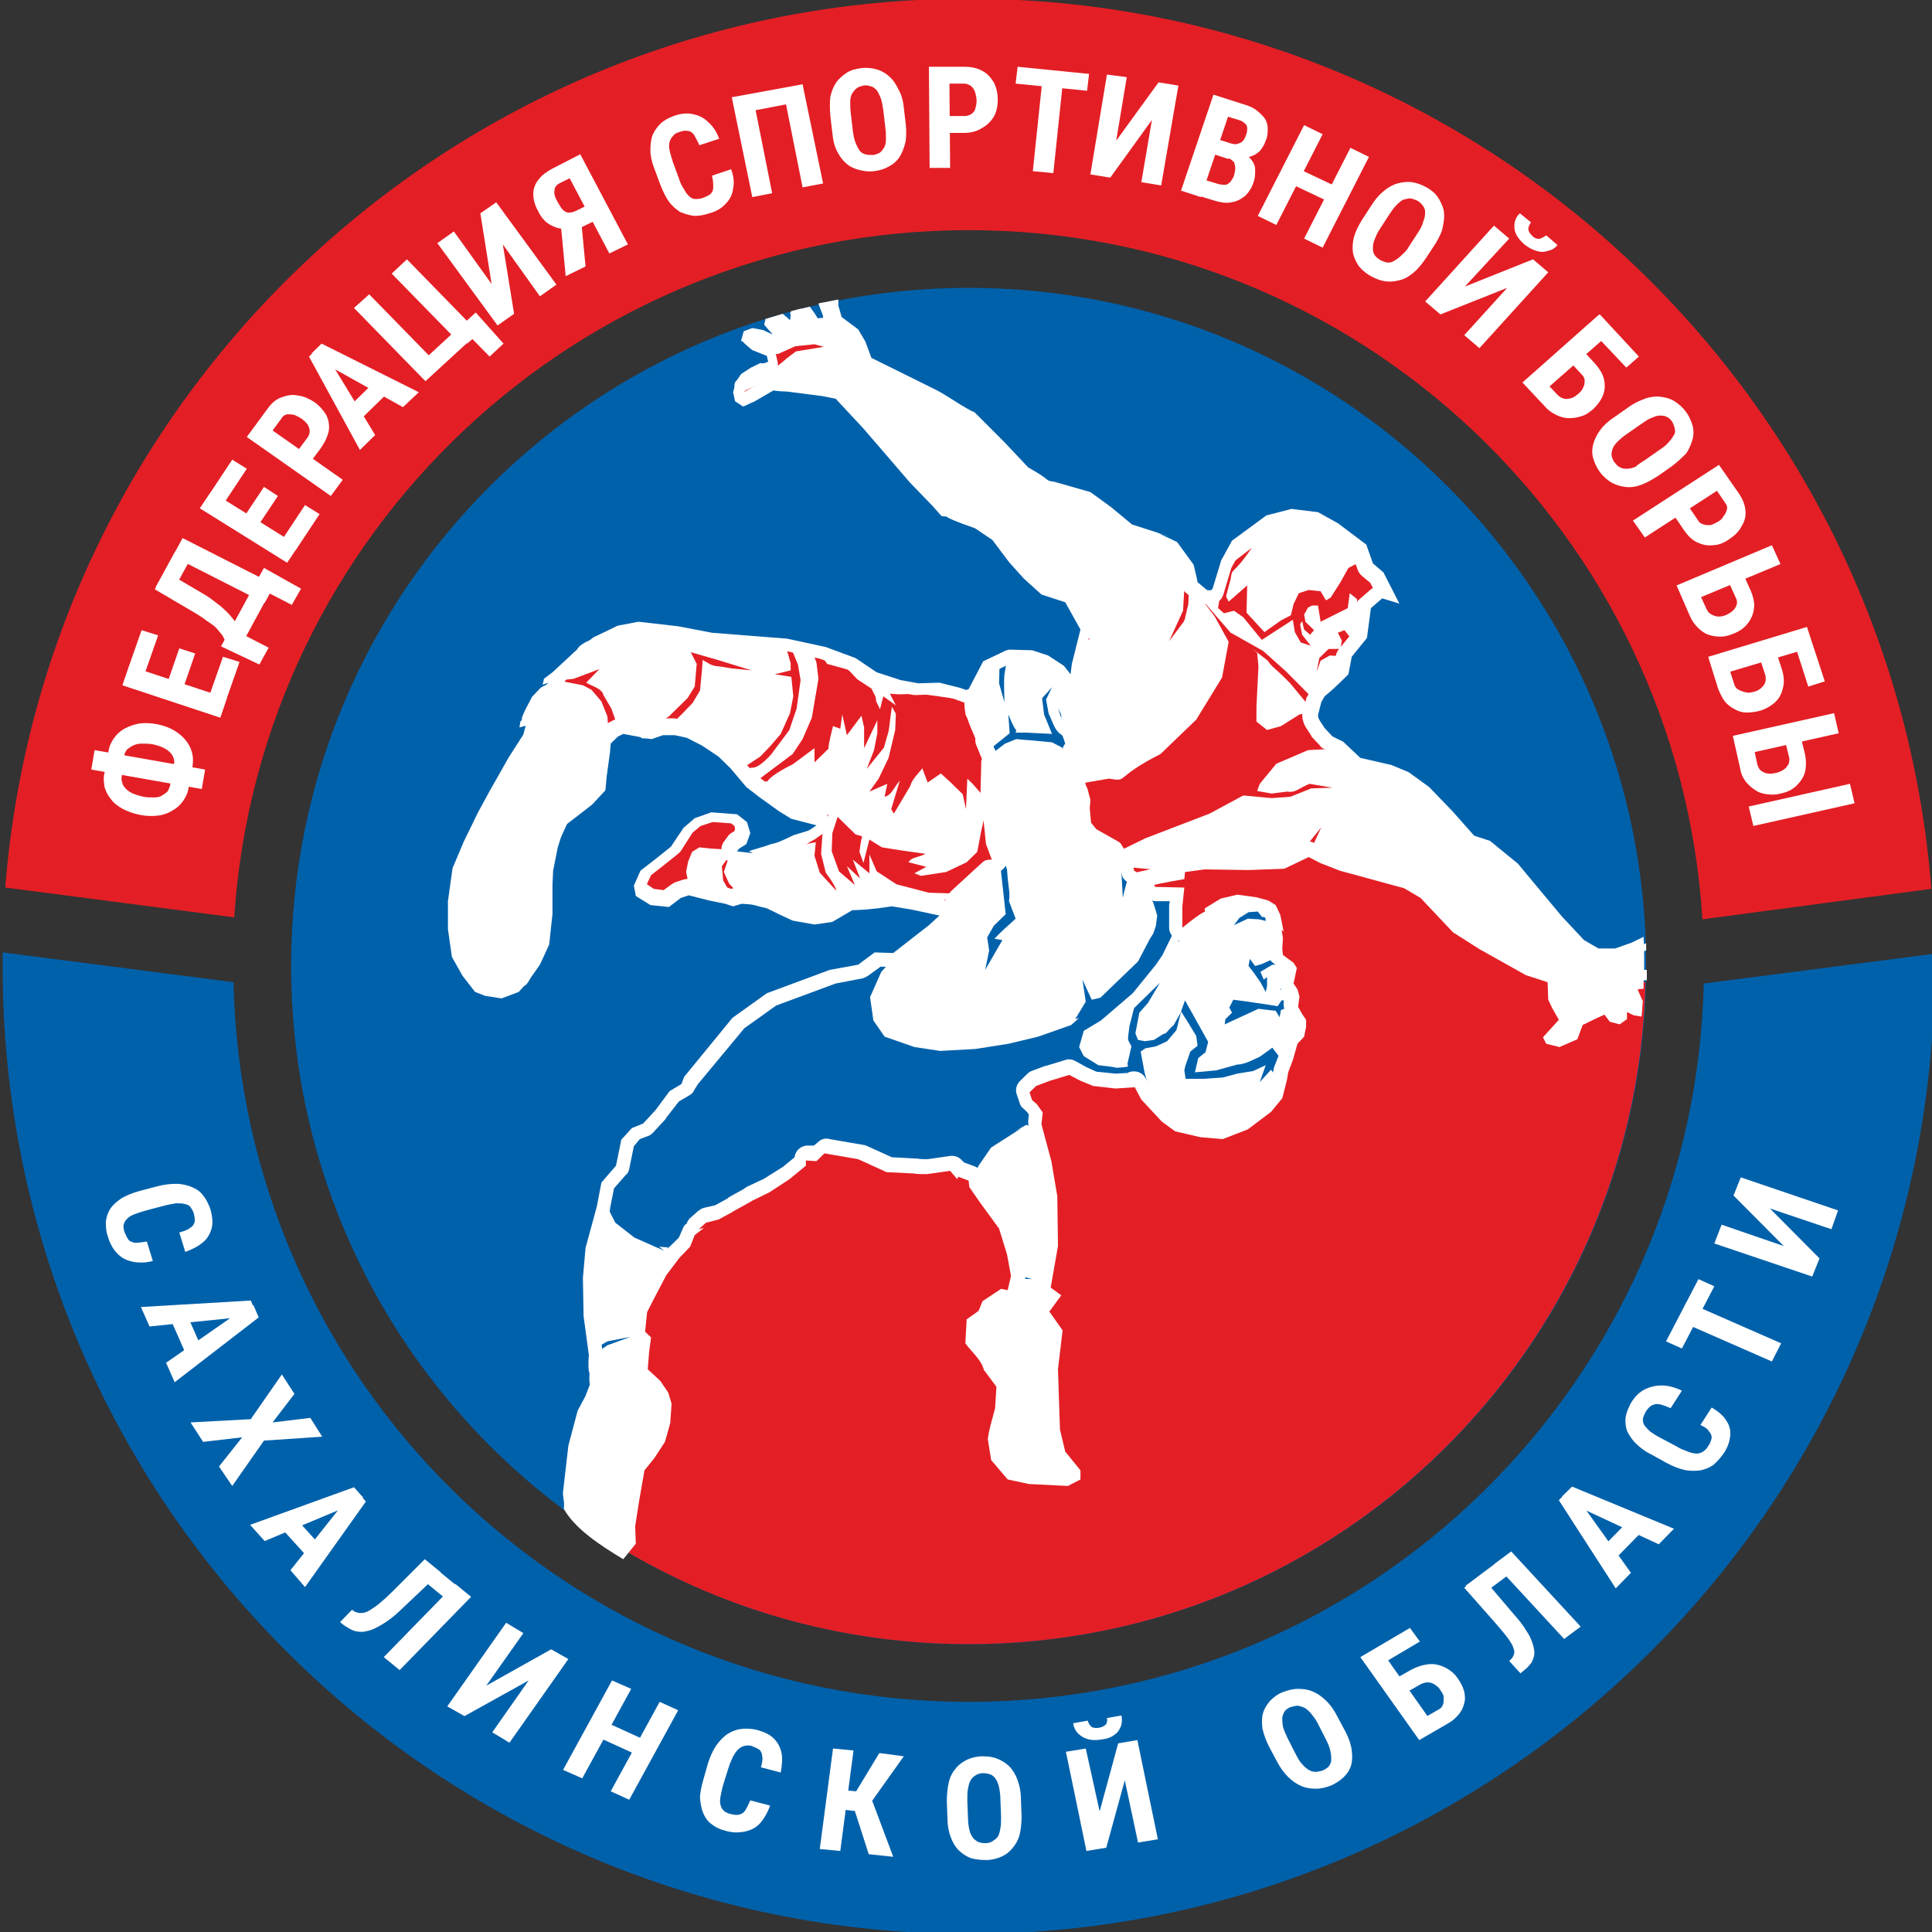 <?xml version="1.0" encoding="UTF-8"?> <svg xmlns="http://www.w3.org/2000/svg" width="214" height="214" viewBox="0 0 214 214" fill="none"><rect x="0" y="0" width="214" height="214" fill="#333333" stroke="none"/> <g clip-path="url(#clip0_318_58)"> <mask id="mask0_318_58" style="mask-type:luminance" maskUnits="userSpaceOnUse" x="-113" y="-110" width="440" height="432"> <path d="M326.863 -109.153H-112.863V321.719H326.863V-109.153Z" fill="white"></path> </mask> <g mask="url(#mask0_318_58)"> <path d="M107.293 182.116C148.74 182.116 182.34 148.485 182.34 107C182.34 65.515 148.74 31.885 107.293 31.885C65.846 31.885 32.247 65.515 32.247 107C32.247 148.485 65.846 182.116 107.293 182.116Z" fill="#0061AB"></path> </g> <mask id="mask1_318_58" style="mask-type:luminance" maskUnits="userSpaceOnUse" x="-113" y="-110" width="440" height="432"> <path d="M326.863 -109.153H-112.863V321.719H326.863V-109.153Z" fill="white"></path> </mask> <g mask="url(#mask1_318_58)"> <path fill-rule="evenodd" clip-rule="evenodd" d="M182.266 108.795C181.314 149.441 148.114 182.115 107.293 182.115C91.463 182.115 76.805 177.232 64.64 168.83C66.105 161.721 64.346 159.71 66.838 150.374C70.869 135.15 76.292 124.881 90.95 116.407C98.938 111.811 110.298 117.125 117.04 97.377C121.511 84.235 141.372 83.589 152.438 92.422C158.594 97.305 165.337 97.305 173.765 104.774C176.33 107 179.262 108.077 182.266 108.795Z" fill="#E31F25"></path> </g> <mask id="mask2_318_58" style="mask-type:luminance" maskUnits="userSpaceOnUse" x="-113" y="-110" width="440" height="432"> <path d="M326.863 -109.153H-112.863V321.719H326.863V-109.153Z" fill="white"></path> </mask> <g mask="url(#mask2_318_58)"> <path fill-rule="evenodd" clip-rule="evenodd" d="M133.677 65.349L132.651 64.487C132.577 63.984 132.284 62.907 132.211 62.548L130.379 60.035L128.4 59.101C127.154 58.67 133.677 60.753 125.395 58.096L123.05 56.157L120.778 54.505L116.747 53.356C115.648 53.212 116.601 53.284 113.889 51.776L111.324 49.047L107.953 45.672C107 45.313 104.801 43.733 103.629 43.159L96.52 39.64L95.86 37.844L95.054 36.48L93.222 35.116L92.856 33.823V33.177C92.123 33.32 91.39 33.464 90.657 33.608L90.803 34.038L91.243 35.188L90.584 35.259L90.217 34.685L89.704 33.967C89.044 34.11 88.312 34.326 87.652 34.469L87.505 35.475L87.212 35.188L86.699 34.757C86.04 34.972 85.453 35.116 84.794 35.331L84.647 35.977L85.6 37.055L84.501 36.552L83.328 36.337L82.375 36.696L82.082 37.773C82.668 37.988 81.642 37.414 83.328 38.778L84.94 39.424L85.087 40.071L83.475 40.645L82.449 41.435L81.496 42.369L81.203 43.446L81.423 44.451L82.302 45.026C82.595 44.954 83.181 44.595 83.475 44.523L85.453 43.374C86.113 43.087 84.867 43.302 87.212 43.374L91.097 43.877L92.562 44.164L95.64 47.467L100.771 53.428L103.336 56.085L104.288 57.162C105.901 57.377 103.116 56.803 108.026 58.526L109.931 59.819L111.764 62.261L113.376 64.056L115.355 65.851L117.993 66.713L119.679 69.729L118.726 73.535L118.579 74.684L117.847 73.751L116.088 72.602L114.329 72.027L111.764 71.955L109.199 73.176L107.586 76.264V76.623L106.34 76.192L104.068 75.618L101.723 75.689L99.745 75.33L97.106 74.469L94.761 72.889L91.463 71.668L87.139 70.734L83.401 70.447L78.858 70.088L75.12 69.37L70.723 68.867L68.451 69.298L65.739 70.591L63.467 72.386L60.975 75.33L60.682 75.689C60.609 75.761 60.536 75.833 60.462 75.977L60.096 76.336C60.023 76.408 59.949 76.408 59.949 76.479C59.876 76.551 59.729 76.767 59.656 76.91L59.583 76.982L58.63 78.706L58.264 80.285C58.19 80.573 58.044 81.004 57.971 81.363L56.358 83.876L54.16 87.754L52.914 90.052L51.375 93.212L50.129 96.156L49.616 99.818V102.906L50.056 105.994L51.228 108.077L52.62 109.872L53.72 110.303L55.552 110.59L57.458 109.872L58.044 109.226C58.483 109.01 58.557 108.579 58.996 108.005L59.803 106.856L60.829 104.63L61.195 101.255V98.023L61.269 96.443L61.782 93.858L62.148 92.709L62.807 91.273L64.2 90.196L65.592 89.118L67.058 87.538L67.205 85.959L67.571 83.302L67.644 82.368L68.451 81.578L69.037 81.291L70.942 81.65C71.382 81.937 70.503 81.65 72.188 81.865L73.434 81.434H74.753L76.073 81.722L77.758 82.584L79.59 83.804L80.91 85.097L82.668 87.179L84.061 88.257L86.26 89.837L87.652 90.698L90.437 91.416L89.704 91.919L87.872 92.996L85.527 94.145C84.867 94.361 84.134 94.648 83.548 94.72C83.255 94.72 83.255 94.863 82.815 94.863L82.156 94.576L81.496 94.504L81.862 94.002L82.668 93.499L83.108 92.278L82.742 91.057L81.642 90.196L78.784 89.98L76.952 90.626L75.706 91.704L74.314 93.786L72.701 95.079L70.942 96.443L70.21 98.095L70.429 99.244L72.042 100.249L74.094 100.465L75.413 99.459L76.292 99.172L78.564 99.747L80.323 100.106L81.203 100.393L82.156 100.106L83.108 100.177C83.695 100.249 83.914 100.393 84.94 100.608L86.406 101.326L87.799 101.973C88.605 102.116 89.411 102.26 90.217 102.404L92.196 102.116L94.394 100.824L95.86 100.752L97.253 100.608L98.792 100.393L100.99 100.752L103.995 101.398L106.121 101.757C121.144 100.393 123.636 98.598 131.185 97.377L131.258 96.587L133.457 96.3L138.294 96.371L142.251 96.228L144.963 94.935L146.209 95.582L148.408 96.443L155.516 98.382L157.349 99.459L160.94 103.265L163.871 105.132L169.001 108.005L171.42 108.795L171.493 110.734L171.933 111.667L172.666 112.96L170.907 114.899L171.273 115.617L172.739 115.976L174.718 115.114L175.304 113.534L176.623 112.888L177.723 112.385L178.309 113.175L179.408 113.463L180.214 112.888V112.098L180.947 112.457L181.827 112.601C181.9 112.026 181.9 111.452 181.973 110.877L181.827 110.59L181.387 109.585L182.047 109.513C182.047 108.579 182.12 107.718 182.12 106.784C182.12 105.779 182.12 104.773 182.047 103.768L180.727 104.414L178.895 105.061H177.063L175.451 104.127L173.032 101.542L170.394 98.382L168.122 95.653L165.044 93.14L163.285 92.565L160.866 89.837L158.301 87.179L156.029 85.528L154.124 84.738L150.679 83.948L148.774 82.153L147.601 81.578L146.722 80.644L146.209 79.855C146.062 79.639 145.989 79.424 145.989 79.208L146.355 77.772C147.088 76.479 146.136 77.916 149.36 74.684L149.727 72.745L151.412 70.663L151.852 67.359L153.098 66.282L155.003 66.857L153.245 63.41L152.072 62.404L151.339 60.322L148.188 57.952L145.989 56.731L143.058 56.372L140.273 57.09L136.462 59.891L135.289 62.045L134.336 65.133C134.263 65.42 133.97 65.42 133.677 65.349Z" fill="white"></path> </g> <mask id="mask3_318_58" style="mask-type:luminance" maskUnits="userSpaceOnUse" x="-113" y="-110" width="440" height="432"> <path d="M326.863 -109.153H-112.863V321.719H326.863V-109.153Z" fill="white"></path> </mask> <g mask="url(#mask3_318_58)"> <path fill-rule="evenodd" clip-rule="evenodd" d="M84.574 42.153C84.867 41.938 85.087 41.866 85.38 41.866C85.527 41.866 85.747 41.866 85.893 41.938C86.26 42.009 86.699 42.009 86.993 42.009C87.066 42.009 87.066 42.009 87.139 42.009L91.023 42.512C91.097 42.512 91.097 42.512 91.17 42.512L92.636 42.799C92.929 42.871 93.222 43.015 93.442 43.23L96.52 46.533L101.65 52.422L104.142 55.007L104.728 55.654C105.095 55.725 105.388 55.797 105.608 56.013C105.754 56.084 105.901 56.156 106.047 56.228C106.707 56.515 107.44 56.731 108.173 57.018C108.319 57.09 108.393 57.09 108.539 57.162L110.445 58.454C110.591 58.526 110.738 58.67 110.811 58.813L112.57 61.183L114.109 62.835L115.795 64.343L118.14 65.133C118.506 65.276 118.799 65.492 118.946 65.851L120.632 68.867C120.851 69.226 120.851 69.585 120.778 70.016L119.825 73.75L119.679 74.827C119.606 75.402 119.166 75.905 118.579 76.048C117.993 76.192 117.407 75.976 117.04 75.546L116.454 74.827L115.062 73.894L113.743 73.391L111.764 73.319L110.005 74.181L108.832 76.407C108.832 76.91 108.612 77.341 108.246 77.628C107.806 77.915 107.293 77.987 106.853 77.844L105.681 77.413L103.702 76.91L101.577 76.982C101.43 76.982 101.357 76.982 101.21 76.982L99.232 76.623C99.158 76.623 99.085 76.623 99.012 76.551L96.373 75.689C96.227 75.617 96.153 75.617 96.007 75.546L93.808 74.109L90.803 72.96L86.699 72.027L83.108 71.74L78.564 71.38C78.491 71.38 78.418 71.38 78.418 71.38L74.754 70.662L70.649 70.16L68.817 70.519L66.472 71.668L64.42 73.248L62.075 76.048C62.075 76.048 62.075 76.048 62.001 76.12L61.708 76.479L61.635 76.551C61.562 76.623 61.562 76.623 61.488 76.695L61.122 77.054L61.049 77.125C60.975 77.197 60.975 77.197 60.902 77.269C60.829 77.413 60.755 77.556 60.609 77.7C66.838 76.695 66.545 78.921 67.205 80.213C67.351 80.07 67.498 79.998 67.645 79.926L68.231 79.639C68.524 79.495 68.744 79.495 69.037 79.567L70.942 79.926C71.089 79.926 71.162 79.998 71.309 79.998C71.456 79.998 71.602 79.998 71.822 79.998L72.775 79.639C72.921 79.567 73.068 79.567 73.288 79.567H74.607C74.754 79.567 74.827 79.567 74.973 79.639L76.293 79.926C76.439 79.926 76.512 79.998 76.659 80.07L78.345 80.931C78.418 80.931 78.418 81.003 78.491 81.003L80.323 82.224C80.397 82.296 80.47 82.296 80.543 82.368L81.862 83.66C81.936 83.732 81.936 83.732 81.936 83.804L83.621 85.743L84.867 86.676L86.993 88.184L88.165 88.903L90.73 89.621C91.317 89.764 91.683 90.195 91.829 90.77C91.903 91.344 91.683 91.919 91.243 92.278L90.51 92.781L90.437 92.852L88.605 93.929C88.532 93.929 88.532 94.001 88.458 94.001L86.113 95.15C86.04 95.15 86.04 95.222 85.966 95.222C85.234 95.509 84.427 95.796 83.621 95.868C83.328 95.94 83.108 96.012 82.815 96.012C82.522 96.012 82.302 96.012 82.082 95.868L81.642 95.653L81.203 95.581C80.69 95.509 80.25 95.15 80.03 94.647C79.81 94.145 79.884 93.57 80.25 93.139L80.617 92.637C80.69 92.493 80.836 92.421 80.983 92.278L81.349 92.062L81.423 91.775L81.349 91.488L80.983 91.201L78.931 91.057L77.612 91.488L76.732 92.206L75.486 94.145C75.413 94.288 75.34 94.36 75.193 94.504L73.581 95.796L72.115 96.945L71.675 97.879V97.951L72.408 98.454L73.508 98.597L74.387 97.951C74.534 97.879 74.607 97.807 74.754 97.736L75.633 97.448C75.926 97.376 76.219 97.305 76.512 97.376L78.711 97.951L80.47 98.31H80.543L80.983 98.454L81.496 98.31C81.716 98.238 81.862 98.238 82.082 98.238L83.035 98.31H83.108C83.768 98.382 84.427 98.597 85.014 98.741C85.16 98.741 85.234 98.813 85.38 98.885L86.846 99.603L88.092 100.177C88.751 100.249 89.411 100.393 90.071 100.536L91.536 100.321L93.515 99.172C93.735 99.028 93.955 98.956 94.248 98.956H95.641L96.96 98.813L98.499 98.597C98.645 98.597 98.792 98.597 98.938 98.597L101.137 99.028C101.137 99.028 101.137 99.028 101.21 99.028L104.215 99.674L106.121 100.033C110.078 99.674 114.036 99.243 117.92 98.454C120.412 98.023 122.757 97.376 125.175 96.802C126.641 96.443 128.18 96.084 129.646 95.868C129.793 95.294 130.306 94.935 130.892 94.863L133.09 94.576C133.164 94.576 133.237 94.576 133.31 94.576L138.147 94.647L141.812 94.504L144.23 93.355C144.67 93.139 145.11 93.139 145.549 93.355L146.722 94.001L148.847 94.791L155.003 94.217C155.15 94.288 157.202 95.725 157.275 95.796L158.008 98.094C158.155 98.166 158.228 98.238 158.301 98.31L161.819 101.972L164.531 103.768L169.514 106.568L171.786 107.358C172.373 107.574 172.739 108.076 172.812 108.723L172.886 110.303L173.179 110.877L173.912 112.17C173.985 112.313 174.938 109.369 174.938 109.513C175.084 109.369 175.231 110.733 175.451 110.59L175.89 111.523L176.99 111.021C181.46 106.927 175.158 110.374 179.188 106.568C179.042 106.64 178.895 106.64 178.749 106.64H176.916C176.623 106.64 176.403 106.568 176.11 106.425L174.498 105.491C174.351 105.419 174.278 105.348 174.132 105.204L171.713 102.619C171.713 102.619 171.713 102.547 171.64 102.547L169.001 99.387L166.803 96.802L164.091 94.576L162.625 94.073C162.332 94.001 162.186 93.858 161.966 93.642L159.547 90.913L157.056 88.328L155.003 86.892L153.318 86.174L150.02 85.384C149.727 85.312 149.507 85.24 149.36 85.025L147.601 83.373L146.649 82.942C146.429 82.87 146.282 82.727 146.209 82.583L145.33 81.65C145.256 81.578 145.256 81.578 145.256 81.506L144.743 80.716C144.523 80.429 144.377 80.07 144.303 79.711C144.23 79.423 144.23 79.208 144.303 78.921L144.67 77.484C144.67 77.341 144.743 77.197 144.817 77.125C145.036 76.766 145.183 76.407 145.403 76.192C145.623 75.976 145.843 75.761 146.062 75.617C146.649 75.115 147.162 74.612 147.675 74.109L147.968 72.601C148.041 72.314 148.114 72.17 148.261 71.955L149.727 70.16L150.093 67.287C150.166 66.928 150.313 66.569 150.606 66.354L151.852 65.276C151.925 65.205 151.999 65.205 152.072 65.133L151.779 64.558L150.826 63.768C150.606 63.553 150.46 63.337 150.386 63.122L149.8 61.47L147.162 59.46L145.33 58.454L142.984 58.167L140.712 58.742L137.341 61.183L136.388 62.907L135.509 65.851C135.289 66.569 134.63 67 133.897 66.928C133.677 66.928 133.457 66.856 133.164 66.856C132.871 66.856 132.577 66.713 132.358 66.497L131.332 65.635C131.038 65.348 130.819 65.061 130.819 64.63C130.745 64.127 130.599 63.625 130.525 63.194L129.133 61.255L127.594 60.537H127.521H127.447C127.374 60.537 127.374 60.465 127.301 60.465C126.421 60.178 125.615 59.962 124.736 59.675C124.516 59.603 124.369 59.531 124.223 59.388L121.951 57.521L119.899 56.084L116.234 55.007C115.868 54.935 115.575 54.864 115.208 54.72C114.915 54.576 114.769 54.433 114.475 54.217C113.962 53.858 113.449 53.571 112.936 53.284C112.79 53.212 112.716 53.14 112.57 52.997L110.005 50.268L106.927 47.18C106.194 46.821 105.314 46.246 104.655 45.887C104.069 45.528 103.409 45.097 102.749 44.738L95.714 41.219C95.347 41.076 95.127 40.788 94.981 40.429L94.321 38.778L93.735 37.772L92.196 36.623C92.123 36.623 92.123 36.552 92.049 36.552C91.829 36.767 91.463 36.911 91.097 36.983L90.437 37.054C89.851 37.126 89.338 36.839 89.045 36.336L88.751 35.905V35.977C88.678 36.552 88.312 36.983 87.799 37.198C87.432 37.342 86.993 37.342 86.699 37.198C86.773 37.557 86.626 37.916 86.406 38.275C86.186 38.562 85.966 38.706 85.673 38.778C85.82 38.921 85.893 39.137 85.966 39.352L86.113 39.999C86.333 40.788 85.893 41.578 85.16 41.794L83.768 42.297L82.962 42.871L82.375 43.446L84.134 42.44C84.574 42.153 84.574 42.153 84.574 42.153Z" fill="#E31F25"></path> </g> <mask id="mask4_318_58" style="mask-type:luminance" maskUnits="userSpaceOnUse" x="-113" y="-110" width="440" height="432"> <path d="M326.863 -109.153H-112.863V321.719H326.863V-109.153Z" fill="white"></path> </mask> <g mask="url(#mask4_318_58)"> <path fill-rule="evenodd" clip-rule="evenodd" d="M82.082 85.314L83.255 85.027C84.061 85.17 85.453 83.519 85.453 83.519L87.432 80.862L88.238 78.492L88.678 75.332L88.385 73.609L87.432 71.311L88.898 71.454L89.851 71.741L90.437 73.393L90.657 75.188L89.924 79.497L88.898 81.867L87.799 83.519L84.061 86.319L83.328 86.75L83.108 86.535L82.082 85.314Z" fill="white"></path> </g> <mask id="mask5_318_58" style="mask-type:luminance" maskUnits="userSpaceOnUse" x="-113" y="-110" width="440" height="432"> <path d="M326.863 -109.153H-112.863V321.719H326.863V-109.153Z" fill="white"></path> </mask> <g mask="url(#mask5_318_58)"> <path fill-rule="evenodd" clip-rule="evenodd" d="M57.824 79.423L57.897 79.28C58.117 78.633 58.923 77.269 58.923 77.197L59.876 76.192C60.169 75.976 60.902 75.689 61.122 75.545L62.368 75.474C63.101 75.617 63.834 75.761 64.566 75.904L65.519 76.407L66.618 77.7L67.278 79.352L67.351 80.357L66.692 80.716L66.252 81.219L66.032 79.998L64.933 78.992L63.54 78.633L61.708 79.064L59.73 79.998L57.531 80.572C57.604 80.285 57.604 79.998 57.677 79.854C57.824 79.854 57.824 79.567 57.824 79.423Z" fill="white"></path> </g> <mask id="mask6_318_58" style="mask-type:luminance" maskUnits="userSpaceOnUse" x="-113" y="-110" width="440" height="432"> <path d="M326.863 -109.153H-112.863V321.719H326.863V-109.153Z" fill="white"></path> </mask> <g mask="url(#mask6_318_58)"> <path fill-rule="evenodd" clip-rule="evenodd" d="M106.194 77.485L105.974 77.413L101.87 76.839L99.525 76.911L98.572 76.839L99.232 78.131L97.839 77.126L97.473 78.562L97.033 77.629C97.033 77.054 96.886 77.054 96.52 76.264L94.981 75.259L93.955 74.182L91.61 73.535L91.023 72.602L91.243 72.027L92.049 72.243L93.735 73.033L96.374 74.756L98.279 75.474L101.65 75.833L105.095 76.121L106.414 76.48C106.267 76.767 106.194 77.126 106.194 77.485Z" fill="white"></path> </g> <mask id="mask7_318_58" style="mask-type:luminance" maskUnits="userSpaceOnUse" x="-113" y="-110" width="440" height="432"> <path d="M326.863 -109.153H-112.863V321.719H326.863V-109.153Z" fill="white"></path> </mask> <g mask="url(#mask7_318_58)"> <path fill-rule="evenodd" clip-rule="evenodd" d="M144.743 78.993L143.937 79.137L141.885 80.43L140.346 80.86L139.173 79.927V78.275L139.393 73.823L139.246 72.315L138.66 71.812L140.419 73.176C141.152 74.182 140.639 73.392 142.911 75.69L144.816 77.988C144.89 78.203 144.816 78.778 144.743 78.993Z" fill="white"></path> </g> <mask id="mask8_318_58" style="mask-type:luminance" maskUnits="userSpaceOnUse" x="-113" y="-110" width="440" height="432"> <path d="M326.863 -109.153H-112.863V321.719H326.863V-109.153Z" fill="white"></path> </mask> <g mask="url(#mask8_318_58)"> <path fill-rule="evenodd" clip-rule="evenodd" d="M117.554 78.203L117.993 76.839C118.067 76.192 117.773 77.413 118.58 75.331L119.386 71.094L120.705 70.807L120.339 70.16L118.873 67.575L117.92 65.205L115.721 64.774L113.743 63.482C112.863 62.261 117.554 67.719 111.617 61.04L110.152 58.958L106.56 56.66L104.362 55.726L101.797 53.859C101.137 51.13 103.629 55.87 96.52 47.539L94.175 45.17L92.636 43.518L91.537 42.656H90.364L89.118 42.728L85.38 42.225L84.061 42.584C83.402 42.872 85.454 41.938 82.449 43.303L81.423 43.518L81.35 42.656C81.423 42.154 81.35 42.584 82.082 41.435L83.182 40.717C83.621 40.502 82.669 41.005 84.208 40.215L86.186 40.502L87.213 39.64L88.165 38.922L91.243 38.419L90.217 38.132L88.092 38.348L86.186 39.209H85.307L84.428 38.563L83.915 37.845L84.281 37.27L85.234 37.629L86.26 37.773L86.48 37.055L85.527 36.624L86.919 36.337L87.872 36.121L87.725 35.188L87.506 34.685L87.652 34.47C88.019 34.398 88.385 34.254 88.751 34.182L88.678 35.116L89.631 35.691C90.217 35.762 89.778 35.691 91.17 35.26V34.398L90.877 33.608C91.097 33.536 91.39 33.536 91.61 33.464V33.536L92.049 34.972L93.149 36.552L94.468 37.701L95.274 39.425L101.504 43.446L106.78 46.103L109.712 49.048L112.35 51.992L115.355 53.787L120.045 55.295L124.443 58.67L127.887 59.891L129.499 61.04L130.892 63.266L131.185 65.205L131.039 67.647L129.499 71.022L131.112 68.868C131.405 68.078 130.892 69.945 131.625 66.929L131.698 65.421L132.797 65.205C132.944 65.277 133.017 65.349 133.164 65.349C133.457 65.493 133.677 65.564 133.823 65.564L134.043 66.426C134.117 65.852 134.117 66.067 134.41 65.062L135.289 62.046C135.729 61.327 136.389 60.394 136.828 59.748L139.467 57.952L141.812 57.306L144.157 57.162L146.282 57.809L147.895 59.029L149.8 60.897L150.606 62.261L149.36 62.907L148.481 64.487L147.382 66.211L146.869 66.498L146.282 65.493L144.963 65.349L143.864 65.708L143.278 66.929L142.984 68.15L141.885 68.724L140.053 70.017L138.074 67.862L138.147 64.846L136.095 66.641L135.802 66.067L136.315 64.128C136.535 62.692 136.389 63.984 138.66 60.681L136.315 62.476L135.143 65.923L134.923 67.36L135.582 67.934L136.682 67.647L137.708 68.365L139.76 70.878L143.204 68.652L143.424 70.017L144.084 71.166L145.183 71.525L144.23 70.304L144.01 69.155L144.23 68.796L144.45 69.73L145.11 70.304L145.549 69.801L144.597 68.868L144.45 68.078L144.89 67.288L145.33 67.072H145.989L146.282 68.868L149.287 67.36L149.507 65.708L150.313 66.354L150.386 68.006L150.02 69.658L149.654 70.735L148.921 69.801L148.188 70.088L148.628 70.95L148.481 71.884H147.162L146.136 72.889L145.843 74.397L146.282 73.176L147.308 72.602L148.261 72.674L148.115 74.182L145.989 76.48L145.036 76.983L142.398 74.325L139.906 72.099L136.462 70.16L136.315 70.088L133.017 66.282L134.556 68.293L136.095 71.094L135.363 75.043L132.504 79.711L128.547 83.517C123.197 86.246 125.102 86.605 122.83 86.246L119.459 86.821C119.386 86.605 119.313 86.462 119.239 86.318C118.873 85.744 118.653 82.44 118.067 81.148C118.14 81.004 117.627 78.85 117.554 78.203Z" fill="white"></path> </g> <mask id="mask9_318_58" style="mask-type:luminance" maskUnits="userSpaceOnUse" x="-113" y="-110" width="440" height="432"> <path d="M326.863 -109.153H-112.863V321.719H326.863V-109.153Z" fill="white"></path> </mask> <g mask="url(#mask9_318_58)"> <path fill-rule="evenodd" clip-rule="evenodd" d="M124.076 95.367L124.369 94.075L126.861 92.854L133.97 90.125L137.708 88.114L140.859 88.402L142.911 88.258L145.256 87.324L147.601 87.253L145.036 86.822C143.717 87.396 143.497 87.827 142.545 87.683L140.859 87.899L139.247 87.612L139.54 86.822L141.372 84.596L144.89 83.088L147.528 82.944L149.434 85.026L154.49 85.96L158.301 89.048L161.306 92.351L162.259 93.716L164.238 93.931L165.923 95.367L168.782 97.234L170.98 100.681L173.765 104.128L175.451 105.924L177.869 105.996C178.089 105.924 178.309 105.924 178.529 105.924L182.34 104.487C182.34 104.775 182.34 104.99 182.34 105.277L181.9 105.421L180.581 105.78C179.995 106.857 179.775 106.57 179.995 107.145L181.094 107.36L182.413 107.432C182.413 107.791 182.413 108.222 182.413 108.581H182.12L180.947 108.868L180.434 110.161L181.094 111.453L180.288 111.31L179.262 111.022L179.482 111.956L178.675 112.459L178.236 111.74L176.697 112.028C175.304 112.171 175.084 112.028 174.498 112.602L174.278 113.895L172.959 114.828L171.86 114.972L171.786 114.469L172.446 113.536L173.252 112.387L172.739 111.31L172.079 110.089C172.299 108.724 171.86 108.796 172.446 108.437L171.347 108.15L167.462 106.426L163.505 103.841L160.427 101.471L158.888 99.532L156.762 97.091L155.59 96.301L156.323 97.737L153.684 96.588L149.8 95.511L147.088 94.649L145.476 94.003L145.623 93.213L146.356 91.633L144.963 93.357C144.523 93.644 143.644 94.434 143.131 94.577L141.225 95.367L137.341 95.439L133.53 95.367L131.332 95.726L127.667 96.301L124.516 96.014V95.942C124.223 95.726 124.223 95.439 124.076 95.367Z" fill="white"></path> </g> <mask id="mask10_318_58" style="mask-type:luminance" maskUnits="userSpaceOnUse" x="-113" y="-110" width="440" height="432"> <path d="M326.863 -109.153H-112.863V321.719H326.863V-109.153Z" fill="white"></path> </mask> <g mask="url(#mask10_318_58)"> <path fill-rule="evenodd" clip-rule="evenodd" d="M87.945 92.493L90.29 91.775V92.421L87.725 93.57L86.186 94.36L84.94 95.294C86.26 94.719 87.872 94.001 88.971 93.57L90.364 93.283L90.217 94.791L90.803 96.658L92.636 98.669C92.489 97.951 91.536 96.802 91.463 96.658L90.95 94.576L91.097 92.421L91.756 90.267L88.678 89.764L86.406 88.974C85.673 88.615 84.867 87.897 84.354 87.538L83.621 86.748L85.014 86.533C85.527 85.743 87.799 84.666 87.799 84.666L90.217 82.87V84.45L91.463 83.229C92.196 82.368 91.243 84.45 92.269 80.429L93.075 80.716L93.295 79.136L93.808 81.434L95.421 79.28L95.714 80.572V82.87L97.179 79.782V81.219L96.813 83.086L96.007 85.168L97.912 82.799L98.425 81.003C98.572 80.07 98.572 79.782 98.792 78.274L99.231 79.064L99.158 80.86L98.425 83.948L97.326 86.246L96.3 87.682L98.279 86.82L97.986 88.256C98.792 88.041 98.938 87.323 99.671 86.461L98.718 89.621L99.012 90.123L100.844 87.035C100.99 86.317 101.87 85.527 102.163 85.097L102.749 86.676L104.215 85.671L105.314 86.676L106.634 87.969L107 89.621L107.147 86.246L107.733 86.82L108.612 87.825L109.199 89.764L108.686 92.062L108.246 94.36L107.073 95.509L104.801 96.587L102.016 97.017L101.284 96.73L102.603 96.012L100.624 95.509C100.99 94.935 101.43 95.079 102.529 94.576L99.964 94.217L97.692 93.858L96.3 92.996L95.64 95.581L95.201 94.36C95.274 93.786 95.347 93.139 95.494 92.637L94.761 92.421L93.955 91.632L92.782 90.483L92.196 92.278L92.123 94.288L92.929 96.515L94.688 98.023L93.808 95.94L95.274 97.305L94.468 95.222L96.3 96.73V94.648L97.106 96.515L99.305 97.951L102.896 98.885L105.241 98.956C105.168 99.1 105.094 99.243 105.094 99.387L104.142 100.033L100.99 99.531L98.205 98.741L97.326 99.1L96.08 99.387L94.248 99.315L93.442 99.459L92.342 100.393L90.877 100.68L89.191 100.823L86.992 100.321L85.234 99.387L83.548 98.885L81.789 98.956L80.763 97.879L80.177 96.587L80.763 94.863L79.957 95.94L80.103 97.52L80.763 98.669L79.957 98.813L78.491 98.31L77.025 97.807L76.219 97.664L75.999 96.587L76.219 95.438L76.659 94.36L77.465 93.858L78.858 94.001L80.103 94.073L81.496 94.288L83.401 94.504L82.962 94.288C83.255 94.145 85.16 93.642 85.38 93.499C86.186 93.355 86.553 93.139 87.945 92.493Z" fill="white"></path> </g> <mask id="mask11_318_58" style="mask-type:luminance" maskUnits="userSpaceOnUse" x="-113" y="-110" width="440" height="432"> <path d="M326.863 -109.153H-112.863V321.719H326.863V-109.153Z" fill="white"></path> </mask> <g mask="url(#mask11_318_58)"> <path fill-rule="evenodd" clip-rule="evenodd" d="M60.243 75.188L61.195 74.47L63.907 71.956C64.347 71.166 65.446 70.951 66.252 70.448L68.304 69.371H70.356C71.675 69.587 73.068 69.73 74.46 69.874L78.784 70.376L81.056 70.52C82.009 70.305 82.009 70.52 83.988 70.592L86.26 70.736L87.066 71.669L87.579 73.464V74.254L85.82 74.685L87.652 74.972L87.872 77.127L87.506 78.994L86.48 81.292L85.307 82.656L84.208 83.805L82.009 85.242L81.056 84.164L77.905 81.651L75.34 80.287L74.754 79.856L75.56 79.066L76.732 77.845L77.538 76.481L77.758 74.183L77.832 73.105L78.711 73.608C79.517 73.895 78.638 73.608 81.056 74.039L83.255 74.254L79.517 73.105L76.513 72.244L77.172 73.536L76.952 76.05L76.146 77.342L74.094 79.353L72.262 80.502L70.796 80.861L69.111 80.43L68.231 79.927L67.718 78.491L66.838 76.983C66.692 76.265 65.519 75.978 64.933 75.619L66.399 74.111L63.541 75.188L61.489 75.403L60.096 75.834C60.169 75.547 60.243 75.332 60.243 75.188Z" fill="white"></path> </g> <mask id="mask12_318_58" style="mask-type:luminance" maskUnits="userSpaceOnUse" x="-113" y="-110" width="440" height="432"> <path d="M326.863 -109.153H-112.863V321.719H326.863V-109.153Z" fill="white"></path> </mask> <g mask="url(#mask12_318_58)"> <path fill-rule="evenodd" clip-rule="evenodd" d="M117.407 73.751L115.794 72.674L114.035 72.099L111.47 72.027L108.905 73.248L107.293 76.336C106.853 76.48 106.707 76.48 106.78 77.054C106.853 77.701 106.78 78.275 106.927 78.921V78.993C106.927 79.137 107 79.28 107.073 79.424L107.146 79.568C107.366 80.214 107.659 80.932 107.953 81.578C107.953 81.65 107.953 81.65 108.026 81.722V81.794C108.026 82.009 108.026 82.225 108.099 82.44L108.685 83.876C108.685 83.948 108.759 83.948 108.759 84.02L108.685 84.379C108.685 84.451 108.685 84.523 108.685 84.666L108.612 87.682C108.612 87.754 108.612 87.754 108.612 87.826L108.905 90.483L109.199 93.356C109.199 93.427 109.199 93.499 109.272 93.643L109.858 95.223H109.638C109.345 95.223 109.052 95.294 108.832 95.51L107.806 96.443L105.388 98.67C105.241 98.813 105.168 98.885 105.094 99.029C105.021 99.172 104.948 99.316 104.875 99.46C104.801 99.531 104.728 99.675 104.655 99.819L104.068 101.327H104.142L103.995 101.47L102.896 102.476L98.938 105.564L96.886 105.492L95.054 106.856L91.903 107.431L84.94 110.016L81.129 112.745L75.779 119.28L75.486 120.07L74.167 120.86L72.628 122.942L71.236 124.45L69.99 124.953L69.403 125.599L68.817 126.245L68.231 129.118L66.618 130.985L66.105 133.642L64.859 138.238L64.566 141.541L64.64 145.778L65.226 150.087C65.153 150.877 65.153 151.882 65.299 152.098C65.299 152.098 65.299 152.098 65.299 152.17C65.226 153.103 65.373 153.247 65.299 153.462L64.859 154.611L63.98 156.263L62.954 160.141L62.368 165.239C62.294 165.598 62.587 166.532 62.441 167.107C63.614 169.261 66.398 171.128 69.037 172.708L70.429 170.984L70.356 169.045L70.796 166.245L71.382 162.87L72.481 161.505L73.654 159.71L74.24 157.627L74.387 155.473L74.02 154.252L73.141 152.96L71.749 151.667L71.895 149.8L72.115 148.148L71.455 147.502L71.675 145.347L72.481 143.768L73.801 141.254L75.266 139.315L76.439 138.094L76.952 136.802L77.978 136.012L77.392 136.156L78.198 135.437L79.59 135.078L81.056 134.288L81.276 134.145L82.962 133.211L83.328 132.996L85.233 132.062L87.432 130.626L89.264 129.118V128.543L90.437 128.615L91.316 127.754L95.054 128.4L98.205 129.836L101.21 129.98C101.577 130.052 102.016 130.052 102.529 130.052H102.676L105.241 129.692L105.681 130.195L106.047 130.626L106.12 130.339L107.293 130.77L107.366 131.488L108.612 133.283L110.664 136.084L111.544 138.956L111.983 141.326L111.617 142.906L110.884 142.762L108.832 144.127L108.392 145.204L107.073 146.137L106.927 148.794C107.659 149.8 108.686 150.59 108.979 151.739L110.371 153.606L110.225 155.976C109.785 157.699 109.565 158.202 109.418 159.423L109.785 161.721L111.617 163.875L113.962 164.378L118.286 164.593L119.679 163.875V162.87L117.993 160.787L117.407 158.345L117.187 151.667L117.7 147.358L116.234 145.276L117.553 143.48L116.381 142.619L117.187 138.023L117.114 132.493L116.454 128.615L115.355 124.522L115.501 123.229L114.842 122.296L114.329 121.865L114.035 121.003L114.768 120.285L116.307 119.711L118.433 119.064L119.679 119.711L121.071 120.285L123.563 120.572L125.688 120.429L125.615 120.285L126.421 121.793L128.693 124.235L130.159 125.312L132.944 125.958L135.435 126.174L138.22 125.096L140.785 123.158L142.031 121.649L142.544 119.639L142.691 118.777L143.204 117.413L143.717 115.617L144.45 114.827L144.67 113.75V112.96L144.23 112.314L143.79 111.524L143.937 110.375L143.717 109.585L143.277 108.939L143.424 108.292L143.644 107.215L143.277 106.641L142.691 106.21L142.105 105.779L142.031 105.133L142.105 103.912L141.958 102.978L142.178 103.194L142.031 102.404L141.812 101.327L141.298 100.249L140.492 99.747L139.173 99.388L137.048 99.1L135.216 99.531L133.457 100.609C133.31 101.686 134.629 99.747 130.965 102.763V100.393L131.185 98.311L127.96 98.239C127.887 98.095 127.814 97.951 127.667 97.88L125.762 96.515C125.688 96.515 125.688 96.443 125.615 96.443C125.615 96.3 125.542 96.084 125.468 95.941C125.395 95.869 125.395 95.725 125.395 95.582C125.395 95.438 125.322 95.366 125.249 95.223L124.222 93.571C124.149 93.427 124.003 93.284 123.856 93.212L121.438 91.847L120.851 91.129L120.705 89.478L120.778 88.76C120.778 88.616 120.778 88.472 120.705 88.329C120.631 88.041 120.558 87.754 120.485 87.467C120.412 87.251 120.338 87.108 120.265 86.964L119.899 85.097C119.899 85.025 119.825 84.954 119.825 84.882L119.166 83.302C119.459 83.015 119.605 82.584 119.459 82.153L118.946 80.645C119.019 80.501 119.019 80.358 119.019 80.142C119.019 79.999 119.019 79.783 119.019 79.639C119.019 79.568 119.019 79.496 119.019 79.424L119.166 76.623C119.166 76.408 119.166 76.264 119.019 76.049L118.506 75.115C118.506 75.043 118.433 74.972 118.359 74.972L117.407 73.751Z" fill="white"></path> </g> <mask id="mask13_318_58" style="mask-type:luminance" maskUnits="userSpaceOnUse" x="-113" y="-110" width="440" height="432"> <path d="M326.863 -109.153H-112.863V321.719H326.863V-109.153Z" fill="white"></path> </mask> <g mask="url(#mask13_318_58)"> <path fill-rule="evenodd" clip-rule="evenodd" d="M134.996 101.399C134.849 101.901 134.41 102.261 133.897 102.404C133.75 102.476 133.603 102.62 133.53 102.691C133.017 103.05 132.504 103.481 131.991 103.912C131.551 104.271 130.892 104.343 130.379 104.128C129.866 103.84 129.499 103.338 129.499 102.763V100.393C129.499 100.322 129.499 100.25 129.499 100.25L129.573 99.819H128.034C127.521 99.819 127.081 99.532 126.788 99.101L124.956 97.736C124.516 97.521 124.223 97.09 124.223 96.587C124.223 96.587 124.223 96.516 124.149 96.444C124.076 96.3 124.076 96.156 124.003 95.941L123.05 94.433L120.705 93.14C120.558 93.069 120.412 92.925 120.265 92.781L119.679 92.063C119.459 91.848 119.386 91.561 119.312 91.273L119.166 89.622C119.166 89.55 119.166 89.406 119.166 89.334L119.239 88.688C119.166 88.401 119.093 88.114 119.019 87.826C118.873 87.611 118.799 87.467 118.799 87.252L118.433 85.457L117.773 83.877C117.553 83.374 117.627 82.799 117.993 82.369L117.553 81.076C117.48 80.789 117.48 80.501 117.553 80.214C117.553 79.999 117.553 79.783 117.553 79.568C117.553 79.496 117.553 79.424 117.553 79.353L117.7 76.695L117.26 75.906L116.527 74.9L115.282 74.038L113.962 73.536L111.984 73.464L110.225 74.326L108.832 76.983C108.759 77.126 108.612 77.27 108.539 77.413C108.539 77.773 108.539 78.204 108.612 78.491C108.612 78.634 108.686 78.706 108.686 78.85V78.922C108.686 78.993 108.759 79.065 108.759 79.137C108.979 79.783 109.199 80.43 109.492 81.004C109.492 81.004 109.492 81.076 109.565 81.076C109.712 81.363 109.785 81.65 109.712 81.938L110.298 83.23C110.518 83.589 110.518 83.948 110.445 84.308L110.371 84.666V87.611L110.664 90.268L110.958 93.069L111.544 94.648C111.69 95.151 111.617 95.654 111.324 96.013C111.031 96.444 110.591 96.659 110.078 96.659H110.005L109.052 97.521L106.707 99.675C106.634 99.891 106.56 100.034 106.414 100.25C106.34 100.322 106.34 100.393 106.267 100.465L105.901 101.399C105.901 101.758 105.754 102.189 105.461 102.476L105.314 102.62L104.215 103.625C104.142 103.625 104.142 103.697 104.069 103.697L100.111 106.785C99.818 107.072 99.451 107.144 99.085 107.144L97.546 107.072L96.153 108.077C95.934 108.221 95.787 108.293 95.567 108.365L92.562 108.939L85.966 111.381L82.449 113.894L77.319 120.07L76.952 120.644C76.805 121.003 76.586 121.219 76.293 121.363L75.193 122.009L73.801 123.804C73.801 123.876 73.728 123.876 73.728 123.948L72.335 125.456C72.188 125.599 72.042 125.743 71.822 125.815L70.869 126.174L70.21 126.964L69.697 129.477C69.623 129.765 69.55 129.98 69.33 130.124L68.011 131.632L67.571 133.858C67.571 133.93 67.571 133.93 67.571 134.001L66.399 138.454L66.106 141.614L66.179 145.635L66.765 149.872C66.765 149.944 66.765 150.087 66.765 150.159C66.765 150.518 66.692 151.165 66.765 151.595C67.645 149.8 68.891 150.446 70.356 149.441V149.369L70.503 148.436L70.356 148.292C70.063 147.933 69.916 147.574 69.916 147.143L70.136 144.989C70.136 144.773 70.21 144.63 70.283 144.486L71.089 142.906L72.408 140.393C72.482 140.321 72.482 140.249 72.555 140.177L74.021 138.238C74.094 138.167 74.094 138.095 74.167 138.095L75.193 137.089L75.633 136.084C75.706 135.869 75.853 135.653 76.073 135.51C76.146 135.294 76.293 135.007 76.512 134.863L77.319 134.145C77.538 134.001 77.685 133.858 77.978 133.786L79.224 133.499L80.397 132.852L80.543 132.781C80.617 132.709 80.69 132.709 80.69 132.637L82.375 131.703C82.375 131.703 82.449 131.703 82.449 131.632L82.815 131.416L84.647 130.554L86.699 129.262L88.019 128.185C88.092 127.395 88.825 126.82 89.631 126.892H90.144L90.584 126.533C90.95 126.174 91.39 126.03 91.903 126.174L95.641 126.82C95.787 126.82 95.86 126.892 95.934 126.892L98.792 128.185L101.503 128.328H101.577C101.943 128.4 102.31 128.4 102.676 128.4H102.749L105.241 128.041C105.754 127.969 106.267 128.185 106.56 128.544L106.78 128.759L107.953 129.19C108.539 129.405 108.906 129.908 108.906 130.483V130.77L109.932 132.206L111.984 135.007C112.057 135.15 112.13 135.294 112.203 135.438L113.083 138.31C113.083 138.382 113.083 138.454 113.156 138.526L113.596 140.895C113.596 141.111 113.596 141.254 113.596 141.47L113.23 143.05C114.036 142.834 114.549 143.409 115.575 143.696C115.135 143.337 114.915 142.834 114.988 142.26L115.795 137.807L115.721 132.493L115.062 128.759L113.962 124.738C113.889 124.522 113.889 124.379 113.889 124.163L113.962 123.445L113.743 123.158L113.376 122.799C113.156 122.655 113.01 122.44 112.936 122.152L112.643 121.291C112.423 120.716 112.57 120.142 113.01 119.711L113.743 118.993C113.889 118.849 114.036 118.705 114.256 118.634L115.795 118.059H115.868L117.993 117.413C118.36 117.269 118.799 117.341 119.166 117.556L120.338 118.203L121.438 118.705L123.563 118.921L124.882 118.849C124.956 118.849 124.956 118.777 125.029 118.777C125.762 118.49 126.568 118.777 126.934 119.495L127.594 120.788L129.646 122.942L130.745 123.732L133.09 124.307L135.143 124.522L137.414 123.589L139.686 121.937L140.566 120.86L140.932 119.208L141.079 118.418C141.079 118.275 141.152 118.203 141.152 118.131L141.665 116.838L142.178 115.115C142.251 114.899 142.325 114.684 142.545 114.469L142.984 113.966L143.058 113.463V113.248L142.911 113.032C142.911 112.961 142.838 112.961 142.838 112.889L142.398 112.099C142.251 111.812 142.178 111.524 142.178 111.165L142.251 110.232L142.178 109.944L141.885 109.514C141.665 109.154 141.592 108.795 141.665 108.365L141.812 107.718L141.885 107.359L141.665 107.144L141.079 106.713C140.712 106.426 140.493 106.138 140.419 105.707L140.346 105.061C140.346 104.989 140.346 104.918 140.346 104.846V103.769L140.199 102.907C140.199 102.62 140.199 102.404 140.273 102.189L140.126 101.614L139.833 101.112L139.54 100.896L138.514 100.609L136.828 100.322L135.509 100.609L134.996 101.399Z" fill="#0061AB"></path> </g> <mask id="mask14_318_58" style="mask-type:luminance" maskUnits="userSpaceOnUse" x="-113" y="-110" width="440" height="432"> <path d="M326.863 -109.153H-112.863V321.719H326.863V-109.153Z" fill="white"></path> </mask> <g mask="url(#mask14_318_58)"> <path fill-rule="evenodd" clip-rule="evenodd" d="M128.034 106.857L125.468 110.016L121.951 113.032L120.045 114.181L119.532 115.977L120.045 116.982L121.658 117.987C122.317 118.059 123.05 118.131 123.71 118.275L124.589 118.203L124.955 118.131L124.882 117.844L125.322 115.905L124.955 115.187C124.955 114.612 124.955 114.971 125.102 113.679L125.615 111.668L126.788 110.519L128.473 108.867L127.154 111.094L126.201 112.171L125.762 114.469L126.055 115.187L126.788 115.33L127.814 115.187L128.84 114.54C129.353 114.397 129.06 114.397 130.012 113.535L130.818 112.099L130.305 114.11L129.279 115.33L128.034 115.905L126.861 116.12L126.348 116.479L126.788 118.849L127.374 120.932L129.133 122.943L130.672 124.379L132.651 125.025C133.384 125.097 134.116 125.241 134.849 125.384L136.388 124.738C137.121 124.594 137.854 123.876 138.587 123.445L139.906 122.655L140.126 121.506L141.225 120.788L141.445 119.352L140.786 118.49L139.54 119.855L140.199 117.987L138.807 118.634L137.048 118.921L135.436 119.352L133.31 119.496H131.331L131.185 118.562C131.331 117.772 131.405 117.844 131.844 116.479L132.651 115.833L132.504 114.756L131.551 113.176L130.818 112.027L131.258 110.806L133.823 115.402L133.53 116.551L132.724 117.198L132.358 118.777L134.703 118.562L137.048 117.916C137.854 117.916 138.734 117.413 139.54 117.054L140.932 116.049L142.471 118.059V117.413L142.691 116.12L143.058 115.402L143.644 114.684L143.937 113.894L143.79 112.817L143.058 111.955L142.618 111.596L141.885 111.883L141.738 112.673L141.299 111.955L140.566 111.883L139.393 111.74L135.655 113.463L135.729 112.889L136.462 112.171L136.168 111.596L136.608 110.734L138.221 110.95L140.639 111.309L141.518 111.453L141.958 110.806H142.984L143.058 109.729L142.544 109.226L141.812 109.657L142.031 109.083L142.618 108.58L142.911 107.359L142.031 106.857H140.932L139.613 107.647L139.979 108.508L140.346 108.221V109.226L140.199 109.873L139.613 108.796L138.807 107.647L138.294 107L138.44 106.21L139.027 107L139.76 106.785L140.712 106.354L141.518 106.282L141.445 104.846L141.885 102.548L141.592 102.332L139.466 101.83L138.221 101.758L136.681 102.476L137.268 101.686L138.294 101.04L139.32 100.968L139.76 101.543L140.419 101.686L141.372 101.902L141.445 101.327L141.079 100.537L140.346 99.963L139.54 99.747L137.707 99.604C137.048 99.532 136.755 99.532 136.315 99.46L135.362 99.891L133.897 100.968L132.431 102.261C131.478 103.122 131.698 103.122 131.185 103.338L130.525 104.343L130.305 102.62L128.766 105.779L127.594 107.503L128.034 106.857Z" fill="white"></path> </g> <mask id="mask15_318_58" style="mask-type:luminance" maskUnits="userSpaceOnUse" x="-113" y="-110" width="440" height="432"> <path d="M326.863 -109.153H-112.863V321.719H326.863V-109.153Z" fill="white"></path> </mask> <g mask="url(#mask15_318_58)"> <path fill-rule="evenodd" clip-rule="evenodd" d="M112.423 125.313L113.156 124.954L109.785 127.108L108.392 129.119L107.879 130.34L108.466 131.776L109.492 133.069L110.957 134.864L111.983 138.024L112.57 141.183L114.329 141.686L112.716 141.614L112.203 142.691L112.13 143.481L113.376 144.199L115.575 144.989L116.454 143.912L115.868 142.691L116.014 141.183L116.674 136.803L116.527 132.35L115.575 127.898L114.915 124.954L113.669 124.595L112.423 125.313Z" fill="white"></path> </g> <mask id="mask16_318_58" style="mask-type:luminance" maskUnits="userSpaceOnUse" x="-113" y="-110" width="440" height="432"> <path d="M326.863 -109.153H-112.863V321.719H326.863V-109.153Z" fill="white"></path> </mask> <g mask="url(#mask16_318_58)"> <path fill-rule="evenodd" clip-rule="evenodd" d="M65.739 150.087L67.278 149.01L69.843 148.076L67.278 148.579L65.886 149.369C66.106 147.717 65.812 148.723 65.373 144.629L65.299 140.895L66.032 136.156L66.765 133.355L67.425 134.001L68.158 135.438L70.283 137.089L72.555 138.095L73.581 138.525L72.995 138.095L73.947 138.166L74.24 139.244L72.848 141.757L71.529 143.983L71.089 145.922L70.942 147.43L71.529 148.22L71.309 150.159L71.089 151.452H69.257L66.692 152.242L65.959 152.744C65.886 151.739 65.666 150.518 65.739 150.087Z" fill="white"></path> </g> <mask id="mask17_318_58" style="mask-type:luminance" maskUnits="userSpaceOnUse" x="-113" y="-110" width="440" height="432"> <path d="M326.863 -109.153H-112.863V321.719H326.863V-109.153Z" fill="white"></path> </mask> <g mask="url(#mask17_318_58)"> <path fill-rule="evenodd" clip-rule="evenodd" d="M117.847 79.784L117.187 78.419L118.36 82.01L117.26 81.148C116.747 80.646 116.527 79.784 116.161 79.066L115.868 77.486L116.527 76.121L115.428 77.342L115.648 79.138L116.527 81.292L113.669 81.148H112.497C112.643 80.359 112.79 81.867 111.69 79.138L111.837 81.22L109.785 82.872L109.199 81.436C109.345 80.215 109.638 82.441 108.246 78.563L108.173 78.348C108.173 78.276 108.173 78.132 108.099 77.989C107.953 77.558 108.026 76.84 107.953 76.265L108.319 75.332L109.272 73.824C109.492 73.393 110.591 72.962 110.738 72.89L110.664 75.691L111.251 77.773C111.251 76.84 111.177 75.691 111.251 74.757L111.617 72.531L112.277 72.172C112.716 72.244 112.936 72.244 113.596 72.316L114.915 72.746L116.527 73.895L117.48 75.116L117.993 76.05L117.847 79.138V79.066C117.847 79.353 117.847 79.569 117.847 79.784Z" fill="white"></path> </g> <mask id="mask18_318_58" style="mask-type:luminance" maskUnits="userSpaceOnUse" x="-113" y="-110" width="440" height="432"> <path d="M326.863 -109.153H-112.863V321.719H326.863V-109.153Z" fill="white"></path> </mask> <g mask="url(#mask18_318_58)"> <path fill-rule="evenodd" clip-rule="evenodd" d="M106.194 99.029L108.612 96.803L109.638 95.869L110.811 95.941L111.397 101.255L110.078 102.548L109.345 103.84L109.565 105.276L109.125 107.431L111.031 104.127L110.151 103.984C110.884 103.194 111.324 102.835 112.497 101.758L111.764 99.819C111.91 98.598 111.69 98.67 111.544 96.3L110.298 92.853L110.005 89.981L109.712 87.323L109.785 84.307L110.005 83.374L111.324 82.368L112.57 81.866C113.156 81.938 113.449 81.938 114.255 82.009L116.527 82.225L117.627 82.799L118.579 85.025L119.092 87.826C119.092 87.683 119.166 87.539 119.166 87.395C119.239 87.754 119.312 88.113 119.386 88.329L119.312 89.119L119.532 91.201L120.485 92.35L123.123 93.787L124.149 95.438C124.149 95.438 124.296 95.941 124.369 96.085L124.223 96.731L124.369 99.46C124.516 98.67 124.662 98.382 124.955 97.09L126.861 98.454L127.74 99.962L128.18 101.399L128.034 102.548L127.74 103.409L127.374 103.984L126.055 106.497L121.877 110.519L120.925 110.734L119.899 108.508L120.265 110.95L119.092 112.889C119.239 112.817 119.386 112.817 119.532 112.745L118.653 113.535L114.988 114.827L111.69 115.617L108.026 116.192L104.142 116.407L101.284 115.976L97.986 114.827L96.74 113.032L96.373 110.447L97.619 107.646L100.038 104.989L104.948 101.901L105.754 99.819C105.827 99.747 106.047 99.316 106.194 99.029Z" fill="white"></path> </g> <mask id="mask19_318_58" style="mask-type:luminance" maskUnits="userSpaceOnUse" x="-113" y="-110" width="440" height="432"> <path d="M326.863 -109.153H-112.863V321.719H326.863V-109.153Z" fill="white"></path> </mask> <g mask="url(#mask19_318_58)"> <path fill-rule="evenodd" clip-rule="evenodd" d="M107.293 25.492C150.533 25.492 185.931 59.244 188.569 101.829L213.927 98.454C209.603 43.302 163.505 -0.145 107.22 -0.145C51.008 -0.145 4.91 43.23 0.586 98.31L25.944 101.613C28.729 59.1 64.053 25.492 107.293 25.492Z" fill="#E31F25"></path> </g> <mask id="mask20_318_58" style="mask-type:luminance" maskUnits="userSpaceOnUse" x="-113" y="-110" width="440" height="432"> <path d="M326.863 -109.153H-112.863V321.719H326.863V-109.153Z" fill="white"></path> </mask> <g mask="url(#mask20_318_58)"> <path fill-rule="evenodd" clip-rule="evenodd" d="M188.716 108.94C187.69 153.033 151.632 188.508 107.293 188.508C62.881 188.508 26.823 152.961 25.87 108.797L0.293 105.493C0.293 105.996 0.293 106.499 0.293 107.073C0.293 166.246 48.223 214.217 107.293 214.217C166.363 214.217 214.293 166.246 214.293 107.073C214.293 106.57 214.293 106.139 214.293 105.637L188.716 108.94Z" fill="#0061AB"></path> </g> <mask id="mask21_318_58" style="mask-type:luminance" maskUnits="userSpaceOnUse" x="-113" y="-110" width="440" height="432"> <path d="M326.863 -109.153H-112.863V321.719H326.863V-109.153Z" fill="white"></path> </mask> <g mask="url(#mask21_318_58)"> <path d="M10.48 83.086L22.719 85.241L22.353 87.395L10.114 85.241L10.48 83.086ZM13.485 85.959C13.412 86.318 13.485 86.605 13.632 86.964C13.778 87.251 14.071 87.538 14.438 87.754C14.804 87.969 15.317 88.113 15.903 88.257C16.343 88.329 16.709 88.329 17.076 88.329C17.442 88.329 17.736 88.257 17.955 88.113C18.175 87.969 18.395 87.826 18.542 87.682C18.688 87.467 18.762 87.251 18.835 87.036L19.275 84.666C19.348 84.307 19.275 84.02 19.128 83.733C18.982 83.445 18.688 83.158 18.322 82.943C17.955 82.727 17.516 82.584 16.929 82.44C16.49 82.368 16.05 82.368 15.684 82.368C15.317 82.368 15.024 82.44 14.731 82.584C14.438 82.727 14.291 82.871 14.071 83.014C13.925 83.23 13.778 83.445 13.778 83.661L13.485 85.959ZM11.579 85.6L12.019 83.23C12.092 82.655 12.312 82.224 12.605 81.794C12.899 81.363 13.265 81.004 13.778 80.716C14.291 80.429 14.804 80.285 15.39 80.142C15.977 80.07 16.636 80.07 17.369 80.214C18.102 80.357 18.688 80.573 19.201 80.86C19.714 81.147 20.154 81.506 20.52 81.937C20.887 82.368 21.107 82.799 21.253 83.302C21.4 83.804 21.4 84.307 21.327 84.882L20.887 87.251C20.814 87.826 20.594 88.257 20.301 88.688C20.008 89.118 19.641 89.478 19.128 89.765C18.688 90.052 18.102 90.267 17.516 90.339C16.929 90.411 16.27 90.411 15.537 90.267C14.804 90.124 14.218 89.908 13.632 89.621C13.118 89.334 12.605 88.975 12.312 88.544C11.946 88.113 11.726 87.682 11.579 87.18C11.506 86.677 11.433 86.102 11.579 85.6Z" fill="white"></path> </g> <mask id="mask22_318_58" style="mask-type:luminance" maskUnits="userSpaceOnUse" x="-113" y="-110" width="440" height="432"> <path d="M326.863 -109.153H-112.863V321.719H326.863V-109.153Z" fill="white"></path> </mask> <g mask="url(#mask22_318_58)"> <path d="M15.684 69.803L17.516 70.378L15.903 74.974L14.071 74.399L15.684 69.803ZM19.861 71.814L21.62 72.388L20.227 76.41L18.468 75.835L19.861 71.814ZM14.291 73.753L25.138 77.344L24.405 79.498L13.558 75.907L14.291 73.753ZM24.698 72.748L26.53 73.322L24.918 77.918L23.086 77.344L24.698 72.748Z" fill="white"></path> </g> <mask id="mask23_318_58" style="mask-type:luminance" maskUnits="userSpaceOnUse" x="-113" y="-110" width="440" height="432"> <path d="M326.863 -109.153H-112.863V321.719H326.863V-109.153Z" fill="white"></path> </mask> <g mask="url(#mask23_318_58)"> <path d="M17.149 65.277L18.248 63.266L22.279 65.636C22.939 65.995 23.525 66.426 23.965 66.785C24.478 67.144 24.844 67.503 25.137 67.79C25.431 68.077 25.724 68.436 25.944 68.724C26.164 69.011 26.31 69.298 26.457 69.585C26.603 69.873 26.677 70.088 26.75 70.375C26.823 70.663 26.896 70.878 26.97 71.093L26.383 72.171L24.698 71.309L24.918 70.95C24.844 70.806 24.771 70.591 24.625 70.375C24.478 70.16 24.258 69.945 24.038 69.657C23.818 69.37 23.379 69.083 22.939 68.796C22.499 68.436 21.913 68.077 21.18 67.647L17.149 65.277ZM20.227 59.603L30.414 64.774L29.315 66.785L19.128 61.614L20.227 59.603ZM19.421 61.04L21.107 61.901L18.908 65.923L17.223 65.061L19.421 61.04ZM29.242 62.907L33.346 65.205L32.32 67L28.142 64.846L29.242 62.907ZM25.577 69.585L29.755 71.74L28.729 73.607L24.478 71.596L25.577 69.585ZM28.436 64.343L30.121 65.205L26.97 71.022L25.284 70.16L28.436 64.343Z" fill="white"></path> </g> <mask id="mask24_318_58" style="mask-type:luminance" maskUnits="userSpaceOnUse" x="-113" y="-110" width="440" height="432"> <path d="M326.863 -109.153H-112.863V321.719H326.863V-109.153Z" fill="white"></path> </mask> <g mask="url(#mask24_318_58)"> <path d="M25.724 50.916L27.336 51.921L24.625 56.014L23.012 55.009L25.724 50.916ZM29.242 53.932L30.781 54.937L28.436 58.456L26.897 57.45L29.242 53.932ZM23.379 54.434L33.053 60.467L31.807 62.334L22.133 56.301L23.379 54.434ZM33.786 55.942L35.398 56.948L32.686 61.041L31.074 60.036L33.786 55.942Z" fill="white"></path> </g> <mask id="mask25_318_58" style="mask-type:luminance" maskUnits="userSpaceOnUse" x="-113" y="-110" width="440" height="432"> <path d="M326.863 -109.153H-112.863V321.719H326.863V-109.153Z" fill="white"></path> </mask> <g mask="url(#mask25_318_58)"> <path d="M35.544 49.623L34.152 51.49L32.613 50.413L34.005 48.546C34.225 48.259 34.299 48.043 34.299 47.756C34.299 47.541 34.225 47.253 34.079 47.038C33.932 46.822 33.712 46.607 33.419 46.392C33.126 46.176 32.906 46.104 32.613 45.961C32.32 45.889 32.027 45.889 31.807 45.889C31.514 45.961 31.294 46.104 31.147 46.392L30.195 47.684L37.963 53.142L36.644 54.937L27.336 48.402L29.608 45.314C30.048 44.668 30.561 44.237 31.147 44.022C31.733 43.806 32.32 43.663 32.979 43.806C33.639 43.878 34.225 44.165 34.812 44.525C35.398 44.955 35.838 45.458 36.131 45.961C36.424 46.535 36.497 47.11 36.424 47.684C36.277 48.402 35.984 48.977 35.544 49.623Z" fill="white"></path> </g> <mask id="mask26_318_58" style="mask-type:luminance" maskUnits="userSpaceOnUse" x="-113" y="-110" width="440" height="432"> <path d="M326.863 -109.153H-112.863V321.719H326.863V-109.153Z" fill="white"></path> </mask> <g mask="url(#mask26_318_58)"> <path d="M41.701 42.083L43.093 43.376L39.429 46.966L38.036 45.674L41.701 42.083ZM44.632 45.099L36.131 40.359L34.518 39.139L35.618 38.062L46.391 43.447L44.632 45.099ZM36.57 40L41.554 48.187L39.868 49.839L34.225 39.498L35.325 38.421L36.57 40Z" fill="white"></path> </g> <mask id="mask27_318_58" style="mask-type:luminance" maskUnits="userSpaceOnUse" x="-113" y="-110" width="440" height="432"> <path d="M326.863 -109.153H-112.863V321.719H326.863V-109.153Z" fill="white"></path> </mask> <g mask="url(#mask27_318_58)"> <path d="M47.124 42.225L39.209 34.111L40.895 32.602L47.49 39.353L49.982 37.055L43.386 30.305L45.072 28.725L52.987 36.839L47.124 42.225ZM52.694 34.613L55.772 38.06L54.233 39.496L52.328 37.557L51.741 38.06L50.422 36.696L52.694 34.613Z" fill="white"></path> </g> <mask id="mask28_318_58" style="mask-type:luminance" maskUnits="userSpaceOnUse" x="-113" y="-110" width="440" height="432"> <path d="M326.863 -109.153H-112.863V321.719H326.863V-109.153Z" fill="white"></path> </mask> <g mask="url(#mask28_318_58)"> <path d="M54.453 31.455L53.207 23.628L54.966 22.407L61.635 31.527L59.803 32.819L55.699 27.075L56.944 34.758L55.112 36.051L48.443 26.931L50.275 25.638L54.453 31.455Z" fill="white"></path> </g> <mask id="mask29_318_58" style="mask-type:luminance" maskUnits="userSpaceOnUse" x="-113" y="-110" width="440" height="432"> <path d="M326.863 -109.153H-112.863V321.719H326.863V-109.153Z" fill="white"></path> </mask> <g mask="url(#mask29_318_58)"> <path d="M64.347 24.127L64.859 29.513L62.661 30.59L62.148 25.205L64.347 24.127ZM66.252 24.271L64.2 25.276L63.321 25.348C62.514 25.42 61.782 25.348 61.122 24.989C60.462 24.702 59.949 24.127 59.583 23.337C59.216 22.691 59.07 22.045 59.07 21.47C59.07 20.896 59.29 20.321 59.656 19.89C60.023 19.388 60.536 19.029 61.195 18.67L64.273 17.09L69.55 27.072L67.498 28.077L63.101 19.747L62.075 20.25C61.635 20.465 61.415 20.752 61.415 21.111C61.342 21.47 61.488 21.901 61.782 22.404C62.001 22.763 62.148 23.05 62.368 23.266C62.588 23.481 62.807 23.553 63.027 23.553C63.247 23.553 63.54 23.481 63.834 23.337L65.446 22.548L66.252 24.271Z" fill="white"></path> </g> <mask id="mask30_318_58" style="mask-type:luminance" maskUnits="userSpaceOnUse" x="-113" y="-110" width="440" height="432"> <path d="M326.863 -109.153H-112.863V321.719H326.863V-109.153Z" fill="white"></path> </mask> <g mask="url(#mask30_318_58)"> <path d="M78.858 19.461L80.983 18.743C81.276 19.533 81.349 20.251 81.203 20.897C81.129 21.543 80.836 22.118 80.397 22.549C79.957 23.052 79.371 23.41 78.564 23.626C77.978 23.841 77.392 23.913 76.879 23.913C76.366 23.841 75.853 23.698 75.34 23.482C74.9 23.195 74.46 22.836 74.094 22.333C73.727 21.831 73.434 21.184 73.141 20.466L72.481 18.671C72.188 17.953 72.042 17.235 72.042 16.66C72.042 16.014 72.115 15.439 72.262 15.008C72.481 14.506 72.775 14.075 73.141 13.716C73.508 13.357 74.021 13.07 74.607 12.854C75.413 12.567 76.073 12.495 76.732 12.639C77.392 12.782 77.905 12.998 78.418 13.501C78.931 13.931 79.371 14.578 79.664 15.368L77.465 16.086C77.245 15.583 77.025 15.224 76.879 14.937C76.659 14.649 76.439 14.506 76.146 14.506C75.853 14.434 75.56 14.506 75.193 14.649C74.9 14.721 74.68 14.865 74.534 15.08C74.387 15.224 74.24 15.439 74.167 15.727C74.094 16.014 74.094 16.301 74.167 16.66C74.24 17.019 74.387 17.45 74.534 17.953L75.193 19.748C75.34 20.251 75.56 20.682 75.779 20.969C75.926 21.328 76.146 21.543 76.366 21.759C76.586 21.974 76.805 22.046 77.025 22.046C77.245 22.046 77.538 22.046 77.905 21.902C78.271 21.759 78.564 21.615 78.711 21.472C78.931 21.256 79.004 21.041 79.004 20.753C79.004 20.466 79.004 19.963 78.858 19.461Z" fill="white"></path> </g> <mask id="mask31_318_58" style="mask-type:luminance" maskUnits="userSpaceOnUse" x="-113" y="-110" width="440" height="432"> <path d="M326.863 -109.153H-112.863V321.719H326.863V-109.153Z" fill="white"></path> </mask> <g mask="url(#mask31_318_58)"> <path d="M88.898 9.335L91.17 20.323L88.898 20.754L87.066 11.562L83.695 12.208L85.527 21.4L83.328 21.831L81.056 10.772L88.898 9.335Z" fill="white"></path> </g> <mask id="mask32_318_58" style="mask-type:luminance" maskUnits="userSpaceOnUse" x="-113" y="-110" width="440" height="432"> <path d="M326.863 -109.153H-112.863V321.719H326.863V-109.153Z" fill="white"></path> </mask> <g mask="url(#mask32_318_58)"> <path d="M98.059 14.077L97.839 12.21C97.766 11.707 97.692 11.204 97.546 10.845C97.399 10.486 97.253 10.199 97.106 9.983C96.886 9.768 96.74 9.624 96.447 9.553C96.153 9.481 95.933 9.409 95.64 9.481C95.347 9.553 95.054 9.624 94.907 9.768C94.688 9.912 94.541 10.127 94.394 10.342C94.248 10.63 94.175 10.917 94.175 11.276C94.175 11.635 94.175 12.138 94.248 12.64L94.468 14.508C94.541 15.01 94.614 15.441 94.761 15.8C94.907 16.159 95.054 16.447 95.201 16.662C95.347 16.877 95.567 17.021 95.86 17.093C96.08 17.165 96.373 17.165 96.666 17.165C96.96 17.165 97.179 17.021 97.399 16.949C97.619 16.806 97.766 16.59 97.912 16.375C98.059 16.159 98.132 15.8 98.132 15.441C98.132 15.01 98.132 14.579 98.059 14.077ZM100.111 11.922L100.331 13.79C100.404 14.579 100.404 15.298 100.257 15.872C100.111 16.447 99.891 17.021 99.598 17.452C99.305 17.883 98.865 18.242 98.425 18.457C97.912 18.744 97.399 18.888 96.813 18.96C96.227 19.032 95.64 18.96 95.127 18.816C94.614 18.673 94.101 18.457 93.735 18.098C93.295 17.739 93.002 17.308 92.709 16.734C92.416 16.159 92.269 15.513 92.196 14.723L91.976 12.856C91.903 12.066 91.903 11.348 91.976 10.702C92.123 10.055 92.342 9.553 92.636 9.122C92.929 8.691 93.368 8.332 93.808 8.045C94.248 7.757 94.834 7.614 95.421 7.542C96.007 7.47 96.593 7.542 97.106 7.685C97.619 7.829 98.132 8.116 98.499 8.475C98.938 8.834 99.231 9.337 99.525 9.912C99.818 10.414 100.038 11.133 100.111 11.922Z" fill="white"></path> </g> <mask id="mask33_318_58" style="mask-type:luminance" maskUnits="userSpaceOnUse" x="-113" y="-110" width="440" height="432"> <path d="M326.863 -109.153H-112.863V321.719H326.863V-109.153Z" fill="white"></path> </mask> <g mask="url(#mask33_318_58)"> <path d="M106.78 14.721H104.435V12.854H106.78C107.073 12.854 107.366 12.782 107.586 12.638C107.806 12.495 107.953 12.279 108.026 12.064C108.099 11.777 108.173 11.489 108.173 11.202C108.173 10.843 108.099 10.556 108.026 10.268C107.953 9.981 107.806 9.766 107.586 9.55C107.366 9.407 107.147 9.263 106.78 9.263H105.168L105.241 18.599H102.969L102.896 7.396H106.78C107.586 7.396 108.246 7.54 108.759 7.827C109.345 8.114 109.712 8.545 110.078 9.119C110.371 9.694 110.518 10.34 110.518 11.058C110.518 11.777 110.371 12.423 110.078 12.925C109.785 13.428 109.345 13.859 108.832 14.146C108.173 14.577 107.513 14.721 106.78 14.721Z" fill="white"></path> </g> <mask id="mask34_318_58" style="mask-type:luminance" maskUnits="userSpaceOnUse" x="-113" y="-110" width="440" height="432"> <path d="M326.863 -109.153H-112.863V321.719H326.863V-109.153Z" fill="white"></path> </mask> <g mask="url(#mask34_318_58)"> <path d="M120.632 8.186L120.412 10.053L112.497 9.263L112.716 7.396L120.632 8.186ZM117.847 7.97L116.674 19.173L114.402 18.958L115.575 7.755L117.847 7.97Z" fill="white"></path> </g> <mask id="mask35_318_58" style="mask-type:luminance" maskUnits="userSpaceOnUse" x="-113" y="-110" width="440" height="432"> <path d="M326.863 -109.153H-112.863V321.719H326.863V-109.153Z" fill="white"></path> </mask> <g mask="url(#mask35_318_58)"> <path d="M123.636 15.584L128.327 9.121L130.525 9.48L128.62 20.539L126.421 20.18L127.594 13.286L122.977 19.677L120.778 19.318L122.61 8.259L124.809 8.546L123.636 15.584Z" fill="white"></path> </g> <mask id="mask36_318_58" style="mask-type:luminance" maskUnits="userSpaceOnUse" x="-113" y="-110" width="440" height="432"> <path d="M326.863 -109.153H-112.863V321.719H326.863V-109.153Z" fill="white"></path> </mask> <g mask="url(#mask36_318_58)"> <path d="M134.41 22.191L131.625 21.329L133.09 19.821L134.996 20.396C135.289 20.468 135.509 20.468 135.729 20.468C135.949 20.468 136.168 20.252 136.315 20.109C136.462 19.893 136.608 19.678 136.681 19.462C136.755 19.175 136.828 18.888 136.828 18.601C136.828 18.385 136.755 18.17 136.681 17.954C136.535 17.811 136.388 17.667 136.095 17.523L134.19 16.949L134.703 15.369L136.975 16.087L137.268 16.877C137.854 17.021 138.294 17.308 138.587 17.667C138.88 18.026 139.027 18.385 139.027 18.816C139.027 19.247 139.027 19.678 138.88 20.109C138.66 20.827 138.294 21.329 137.927 21.689C137.488 22.048 136.975 22.335 136.388 22.407C135.802 22.55 135.142 22.407 134.41 22.191ZM136.022 17.595L133.823 16.877L134.336 15.297L136.242 15.872C136.535 15.944 136.828 16.015 137.048 15.944C137.268 15.872 137.488 15.8 137.634 15.656C137.781 15.513 137.927 15.225 138.001 15.01C138.147 14.651 138.147 14.435 138.147 14.22C138.147 14.005 138.074 13.789 137.854 13.646C137.707 13.502 137.488 13.358 137.194 13.287L136.022 12.927L133.017 21.832L130.818 21.114L134.41 10.486L137.781 11.563C138.294 11.707 138.807 11.922 139.173 12.209C139.54 12.497 139.833 12.784 140.053 13.071C140.273 13.358 140.419 13.789 140.419 14.22C140.419 14.651 140.419 15.082 140.199 15.585C140.053 16.015 139.833 16.374 139.54 16.733C139.246 17.021 138.88 17.236 138.367 17.38C137.927 17.523 137.341 17.452 136.755 17.308L136.022 17.595Z" fill="white"></path> </g> <mask id="mask37_318_58" style="mask-type:luminance" maskUnits="userSpaceOnUse" x="-113" y="-110" width="440" height="432"> <path d="M326.863 -109.153H-112.863V321.719H326.863V-109.153Z" fill="white"></path> </mask> <g mask="url(#mask37_318_58)"> <path d="M151.632 17.379L146.502 27.433L144.45 26.427L149.58 16.374L151.632 17.379ZM146.502 14.866L141.372 24.919L139.32 23.914L144.45 13.86L146.502 14.866ZM148.041 20.683L147.162 22.334L142.911 20.323L143.791 18.672L148.041 20.683Z" fill="white"></path> </g> <mask id="mask38_318_58" style="mask-type:luminance" maskUnits="userSpaceOnUse" x="-113" y="-110" width="440" height="432"> <path d="M326.863 -109.153H-112.863V321.719H326.863V-109.153Z" fill="white"></path> </mask> <g mask="url(#mask38_318_58)"> <path d="M156.029 27.359L157.055 25.779C157.349 25.348 157.568 24.917 157.642 24.558C157.788 24.199 157.862 23.84 157.862 23.553C157.862 23.265 157.788 23.05 157.642 22.835C157.495 22.619 157.349 22.476 157.055 22.26C156.762 22.116 156.542 22.045 156.249 21.973C156.029 21.973 155.736 22.045 155.443 22.116C155.15 22.26 154.93 22.476 154.637 22.763C154.344 23.05 154.124 23.409 153.831 23.84L152.805 25.42C152.512 25.851 152.365 26.282 152.218 26.641C152.072 27 152.072 27.287 152.072 27.574C152.072 27.861 152.145 28.077 152.292 28.292C152.438 28.508 152.658 28.651 152.878 28.795C153.098 28.939 153.391 29.011 153.611 29.082C153.904 29.082 154.124 29.082 154.344 28.939C154.564 28.795 154.857 28.651 155.15 28.364C155.443 28.077 155.81 27.79 156.029 27.359ZM159.034 26.928L158.008 28.508C157.568 29.154 157.129 29.729 156.616 30.16C156.103 30.59 155.663 30.878 155.077 31.021C154.564 31.165 154.051 31.237 153.464 31.165C152.951 31.093 152.365 30.878 151.852 30.59C151.339 30.303 150.899 29.944 150.533 29.513C150.24 29.082 150.02 28.651 149.873 28.077C149.8 27.574 149.8 27 149.947 26.353C150.093 25.779 150.386 25.133 150.826 24.415L151.852 22.835C152.292 22.116 152.731 21.614 153.244 21.183C153.757 20.752 154.271 20.465 154.784 20.321C155.297 20.178 155.883 20.106 156.396 20.178C156.909 20.249 157.495 20.465 158.008 20.752C158.521 21.039 158.961 21.398 159.254 21.829C159.547 22.26 159.767 22.763 159.914 23.265C159.987 23.768 159.987 24.343 159.84 24.989C159.767 25.564 159.474 26.21 159.034 26.928Z" fill="white"></path> </g> <mask id="mask39_318_58" style="mask-type:luminance" maskUnits="userSpaceOnUse" x="-113" y="-110" width="440" height="432"> <path d="M326.863 -109.153H-112.863V321.719H326.863V-109.153Z" fill="white"></path> </mask> <g mask="url(#mask39_318_58)"> <path d="M171.273 26.068L172.519 27.145C172.226 27.504 171.86 27.719 171.42 27.791C171.054 27.935 170.614 27.935 170.174 27.791C169.734 27.648 169.295 27.432 168.855 27.073C168.195 26.498 167.829 25.924 167.756 25.349C167.682 24.703 167.829 24.129 168.342 23.626L169.588 24.631C169.441 24.847 169.295 25.062 169.295 25.349C169.295 25.637 169.441 25.852 169.734 26.139C170.028 26.427 170.321 26.498 170.614 26.427C170.834 26.355 171.054 26.211 171.273 26.068ZM162.259 31.741L169.808 28.725L171.493 30.161L163.871 38.563L162.186 37.127L166.949 31.884L159.547 34.829L157.862 33.392L165.484 24.99L167.169 26.427L162.259 31.741Z" fill="white"></path> </g> <mask id="mask40_318_58" style="mask-type:luminance" maskUnits="userSpaceOnUse" x="-113" y="-110" width="440" height="432"> <path d="M326.863 -109.153H-112.863V321.719H326.863V-109.153Z" fill="white"></path> </mask> <g mask="url(#mask40_318_58)"> <path d="M175.158 38.635L176.623 40.215C177.136 40.789 177.503 41.364 177.649 41.938C177.796 42.513 177.796 43.159 177.576 43.733C177.356 44.308 176.99 44.81 176.477 45.313C176.037 45.672 175.671 45.959 175.158 46.103C174.718 46.247 174.278 46.319 173.765 46.319C173.325 46.319 172.812 46.175 172.373 45.959C171.933 45.744 171.493 45.457 171.127 45.026L168.635 42.369L177.136 34.829L178.675 36.48L171.567 42.728L172.519 43.733C172.739 43.949 172.959 44.092 173.252 44.164C173.545 44.236 173.765 44.164 174.058 44.092C174.351 44.021 174.571 43.805 174.864 43.59C175.084 43.374 175.304 43.159 175.377 42.872C175.524 42.656 175.524 42.369 175.524 42.153C175.524 41.866 175.378 41.651 175.158 41.435L173.692 39.855L175.158 38.635ZM181.534 39.496L180.141 40.717L177.356 37.773L170.247 44.021L168.708 42.369L177.21 34.829L181.534 39.496Z" fill="white"></path> </g> <mask id="mask41_318_58" style="mask-type:luminance" maskUnits="userSpaceOnUse" x="-113" y="-110" width="440" height="432"> <path d="M326.863 -109.153H-112.863V321.719H326.863V-109.153Z" fill="white"></path> </mask> <g mask="url(#mask41_318_58)"> <path d="M182.266 50.916L183.805 49.839C184.245 49.552 184.612 49.264 184.831 48.977C185.125 48.69 185.271 48.403 185.418 48.187C185.564 47.972 185.564 47.684 185.491 47.397C185.418 47.182 185.344 46.895 185.198 46.679C185.051 46.464 184.831 46.248 184.612 46.176C184.392 46.033 184.099 46.033 183.805 46.033C183.512 46.033 183.219 46.176 182.853 46.32C182.486 46.464 182.12 46.751 181.68 47.038L180.141 48.115C179.701 48.403 179.408 48.69 179.115 48.977C178.822 49.264 178.675 49.552 178.602 49.767C178.529 50.054 178.455 50.27 178.529 50.557C178.602 50.772 178.675 51.06 178.895 51.275C179.042 51.49 179.262 51.706 179.481 51.778C179.701 51.921 179.994 51.921 180.214 51.921C180.507 51.921 180.801 51.85 181.167 51.706C181.46 51.419 181.827 51.203 182.266 50.916ZM185.198 51.634L183.659 52.711C182.999 53.142 182.34 53.501 181.753 53.717C181.167 53.932 180.581 54.004 179.994 53.932C179.481 53.86 178.968 53.717 178.455 53.429C178.016 53.142 177.576 52.783 177.209 52.281C176.843 51.778 176.623 51.275 176.477 50.772C176.33 50.27 176.33 49.767 176.477 49.193C176.623 48.69 176.843 48.187 177.209 47.684C177.576 47.182 178.089 46.679 178.749 46.248L180.288 45.171C180.947 44.668 181.607 44.381 182.193 44.166C182.779 43.95 183.439 43.879 183.952 43.95C184.538 44.022 185.051 44.166 185.491 44.453C185.931 44.74 186.37 45.099 186.737 45.602C187.103 46.105 187.323 46.607 187.47 47.11C187.616 47.613 187.616 48.187 187.47 48.69C187.323 49.193 187.103 49.767 186.737 50.27C186.37 50.629 185.857 51.132 185.198 51.634Z" fill="white"></path> </g> <mask id="mask42_318_58" style="mask-type:luminance" maskUnits="userSpaceOnUse" x="-113" y="-110" width="440" height="432"> <path d="M326.863 -109.153H-112.863V321.719H326.863V-109.153Z" fill="white"></path> </mask> <g mask="url(#mask42_318_58)"> <path d="M186.444 58.599L185.125 56.66L186.737 55.654L188.056 57.593C188.203 57.88 188.423 58.024 188.716 58.096C188.936 58.168 189.229 58.168 189.449 58.168C189.742 58.096 189.962 57.952 190.255 57.809C190.548 57.665 190.768 57.45 190.915 57.162C191.134 56.947 191.208 56.66 191.281 56.444C191.354 56.157 191.281 55.942 191.061 55.654L190.182 54.362L182.193 59.532L180.874 57.665L190.401 51.489L192.6 54.649C193.04 55.295 193.26 55.87 193.333 56.516C193.406 57.162 193.26 57.737 192.893 58.311C192.6 58.886 192.16 59.317 191.501 59.748C190.914 60.178 190.255 60.394 189.669 60.394C189.082 60.466 188.496 60.322 187.91 60.035C187.323 59.748 186.884 59.245 186.444 58.599Z" fill="white"></path> </g> <mask id="mask43_318_58" style="mask-type:luminance" maskUnits="userSpaceOnUse" x="-113" y="-110" width="440" height="432"> <path d="M326.863 -109.153H-112.863V321.719H326.863V-109.153Z" fill="white"></path> </mask> <g mask="url(#mask43_318_58)"> <path d="M193.04 63.482L193.919 65.421C194.212 66.139 194.359 66.785 194.286 67.36C194.212 68.006 193.993 68.509 193.626 69.011C193.26 69.514 192.747 69.873 192.087 70.16C191.574 70.376 191.061 70.519 190.621 70.519C190.108 70.519 189.669 70.448 189.229 70.304C188.789 70.16 188.423 69.873 188.056 69.514C187.69 69.155 187.397 68.724 187.177 68.222L185.711 64.846L196.264 60.394L197.217 62.477L188.423 66.139L189.009 67.432C189.156 67.719 189.302 67.934 189.595 68.078C189.888 68.222 190.108 68.293 190.401 68.293C190.695 68.293 190.988 68.222 191.281 68.078C191.574 67.934 191.794 67.791 192.014 67.575C192.234 67.36 192.307 67.144 192.38 66.929C192.453 66.642 192.38 66.426 192.234 66.139L191.354 64.2L193.04 63.482Z" fill="white"></path> </g> <mask id="mask44_318_58" style="mask-type:luminance" maskUnits="userSpaceOnUse" x="-113" y="-110" width="440" height="432"> <path d="M326.863 -109.153H-112.863V321.719H326.863V-109.153Z" fill="white"></path> </mask> <g mask="url(#mask44_318_58)"> <path d="M196.704 72.1L197.364 74.111C197.584 74.829 197.657 75.476 197.51 76.122C197.364 76.768 197.144 77.271 196.704 77.702C196.264 78.133 195.678 78.492 195.019 78.707C194.506 78.851 193.993 78.923 193.479 78.923C192.966 78.923 192.527 78.779 192.16 78.564C191.721 78.348 191.354 78.061 191.061 77.702C190.768 77.343 190.548 76.84 190.328 76.337L189.229 72.819L200.149 69.515L200.808 71.669L191.647 74.398L192.087 75.763C192.16 76.05 192.307 76.266 192.6 76.409C192.82 76.553 193.113 76.625 193.406 76.696C193.699 76.768 193.993 76.696 194.286 76.625C194.579 76.553 194.872 76.409 195.092 76.194C195.312 75.978 195.458 75.835 195.532 75.547C195.605 75.332 195.605 75.045 195.532 74.757L194.872 72.747L196.704 72.1ZM202.127 75.476L200.295 76.05L199.049 72.172L189.888 74.901L189.229 72.747L200.149 69.443L202.127 75.476Z" fill="white"></path> </g> <mask id="mask45_318_58" style="mask-type:luminance" maskUnits="userSpaceOnUse" x="-113" y="-110" width="440" height="432"> <path d="M326.863 -109.153H-112.863V321.719H326.863V-109.153Z" fill="white"></path> </mask> <g mask="url(#mask45_318_58)"> <path d="M205.425 88.976L194.212 91.489L193.699 89.335L204.912 86.822L205.425 88.976ZM199.416 81.436L199.929 83.518C200.075 84.236 200.075 84.883 199.929 85.529C199.782 86.103 199.416 86.606 198.976 87.037C198.536 87.468 197.95 87.755 197.217 87.899C196.704 88.043 196.191 88.043 195.678 87.971C195.165 87.899 194.725 87.755 194.359 87.468C193.993 87.252 193.626 86.894 193.333 86.534C193.04 86.103 192.82 85.673 192.747 85.098L191.94 81.508L203.153 78.994L203.666 81.22L194.359 83.303L194.652 84.667C194.725 84.954 194.872 85.242 195.092 85.385C195.312 85.529 195.532 85.673 195.825 85.673C196.118 85.745 196.411 85.673 196.777 85.601C197.071 85.529 197.364 85.385 197.584 85.242C197.803 85.098 197.95 84.883 198.097 84.667C198.17 84.452 198.243 84.165 198.17 83.877L197.657 81.795L199.416 81.436Z" fill="white"></path> </g> <mask id="mask46_318_58" style="mask-type:luminance" maskUnits="userSpaceOnUse" x="-113" y="-110" width="440" height="432"> <path d="M326.863 -109.153H-112.863V321.719H326.863V-109.153Z" fill="white"></path> </mask> <g mask="url(#mask46_318_58)"> <path d="M16.27 137.521L16.929 139.675C16.123 139.89 15.317 139.89 14.658 139.747C13.998 139.603 13.412 139.316 12.972 138.813C12.532 138.382 12.166 137.736 11.946 136.946C11.726 136.372 11.726 135.797 11.726 135.294C11.799 134.792 11.946 134.289 12.239 133.858C12.532 133.427 12.972 133.068 13.485 132.709C13.998 132.422 14.658 132.135 15.464 131.919L17.369 131.417C18.175 131.201 18.835 131.129 19.494 131.129C20.154 131.129 20.74 131.273 21.253 131.488C21.766 131.704 22.206 131.991 22.499 132.422C22.866 132.853 23.086 133.356 23.305 133.93C23.525 134.72 23.599 135.438 23.452 136.013C23.305 136.587 23.012 137.162 22.499 137.592C21.986 138.023 21.327 138.382 20.52 138.67L19.861 136.515C20.374 136.372 20.814 136.228 21.034 136.013C21.327 135.869 21.473 135.654 21.547 135.366C21.62 135.151 21.547 134.792 21.473 134.433C21.4 134.146 21.253 133.93 21.107 133.715C20.96 133.499 20.74 133.427 20.447 133.356C20.154 133.284 19.861 133.284 19.494 133.284C19.128 133.356 18.615 133.427 18.102 133.571L16.197 134.074C15.684 134.217 15.244 134.361 14.877 134.505C14.511 134.648 14.291 134.792 14.071 135.007C13.851 135.223 13.778 135.366 13.705 135.654C13.632 135.869 13.705 136.156 13.778 136.443C13.925 136.803 14.071 137.09 14.218 137.305C14.364 137.521 14.658 137.592 14.951 137.664C15.317 137.664 15.757 137.592 16.27 137.521Z" fill="white"></path> </g> <mask id="mask47_318_58" style="mask-type:luminance" maskUnits="userSpaceOnUse" x="-113" y="-110" width="440" height="432"> <path d="M326.863 -109.153H-112.863V321.719H326.863V-109.153Z" fill="white"></path> </mask> <g mask="url(#mask47_318_58)"> <path d="M22.426 149.513L20.667 150.16L18.615 145.492L20.374 144.846L22.426 149.513ZM18.395 150.95L26.237 145.492L28.069 144.558L28.656 145.923L19.348 153.104L18.395 150.95ZM26.384 145.923L16.563 146.928L15.611 144.774L27.776 144.056L28.363 145.42L26.384 145.923Z" fill="white"></path> </g> <mask id="mask48_318_58" style="mask-type:luminance" maskUnits="userSpaceOnUse" x="-113" y="-110" width="440" height="432"> <path d="M326.863 -109.153H-112.863V321.719H326.863V-109.153Z" fill="white"></path> </mask> <g mask="url(#mask48_318_58)"> <path d="M32.613 154.397L30.194 157.556L34.372 157.054L35.691 159.136L29.242 159.567L25.724 164.594L24.258 162.44L26.823 159.208L22.499 159.711L21.107 157.556L27.776 157.197L31.22 152.242L32.613 154.397Z" fill="white"></path> </g> <mask id="mask49_318_58" style="mask-type:luminance" maskUnits="userSpaceOnUse" x="-113" y="-110" width="440" height="432"> <path d="M326.863 -109.153H-112.863V321.719H326.863V-109.153Z" fill="white"></path> </mask> <g mask="url(#mask49_318_58)"> <path d="M35.691 171.415L34.152 172.564L30.707 168.758L32.246 167.609L35.691 171.415ZM32.173 173.929L38.036 166.532L39.502 165.168L40.528 166.317L33.785 175.796L32.173 173.929ZM38.403 166.891L29.315 170.697L27.703 168.902L39.209 164.737L40.235 165.886L38.403 166.891Z" fill="white"></path> </g> <mask id="mask50_318_58" style="mask-type:luminance" maskUnits="userSpaceOnUse" x="-113" y="-110" width="440" height="432"> <path d="M326.863 -109.153H-112.863V321.719H326.863V-109.153Z" fill="white"></path> </mask> <g mask="url(#mask50_318_58)"> <path d="M47.051 172.708L48.809 174.144L44.632 178.094C44.046 178.668 43.459 179.171 42.947 179.53C42.434 179.889 41.92 180.176 41.481 180.392C41.041 180.607 40.601 180.679 40.235 180.751C39.868 180.751 39.502 180.751 39.136 180.607C38.769 180.464 38.476 180.248 38.109 180.033L37.67 179.674L38.989 178.309L39.209 178.453C39.355 178.597 39.575 178.597 39.795 178.668C40.015 178.668 40.235 178.668 40.455 178.597C40.675 178.525 40.968 178.381 41.261 178.166C41.554 177.95 41.92 177.735 42.287 177.376C42.653 177.089 43.093 176.658 43.533 176.227L47.051 172.708ZM52.181 176.873L44.266 184.988L42.507 183.552L50.422 175.437L52.181 176.873ZM50.862 175.868L49.542 177.232L45.951 174.288L47.27 172.923L50.862 175.868Z" fill="white"></path> </g> <mask id="mask51_318_58" style="mask-type:luminance" maskUnits="userSpaceOnUse" x="-113" y="-110" width="440" height="432"> <path d="M326.863 -109.153H-112.863V321.719H326.863V-109.153Z" fill="white"></path> </mask> <g mask="url(#mask51_318_58)"> <path d="M53.867 186.711L61.049 182.69L62.954 183.767L56.432 193.031L54.526 191.882L58.557 186.137L51.448 190.087L49.542 189.009L56.065 179.746L57.971 180.895L53.867 186.711Z" fill="white"></path> </g> <mask id="mask52_318_58" style="mask-type:luminance" maskUnits="userSpaceOnUse" x="-113" y="-110" width="440" height="432"> <path d="M326.863 -109.153H-112.863V321.719H326.863V-109.153Z" fill="white"></path> </mask> <g mask="url(#mask52_318_58)"> <path d="M75.12 189.439L69.697 199.349L67.645 198.416L73.068 188.506L75.12 189.439ZM69.916 187.069L64.493 196.979L62.368 196.046L67.791 186.136L69.916 187.069ZM71.456 192.742L70.576 194.394L66.325 192.455L67.205 190.804L71.456 192.742Z" fill="white"></path> </g> <mask id="mask53_318_58" style="mask-type:luminance" maskUnits="userSpaceOnUse" x="-113" y="-110" width="440" height="432"> <path d="M326.863 -109.153H-112.863V321.719H326.863V-109.153Z" fill="white"></path> </mask> <g mask="url(#mask53_318_58)"> <path d="M83.108 199.422L85.307 199.996C85.014 200.786 84.647 201.432 84.208 201.935C83.768 202.438 83.182 202.725 82.522 202.869C81.862 203.012 81.129 203.012 80.397 202.797C79.81 202.653 79.297 202.438 78.858 202.079C78.418 201.791 78.125 201.361 77.905 200.858C77.685 200.355 77.612 199.852 77.538 199.206C77.538 198.56 77.685 197.914 77.905 197.124L78.418 195.328C78.638 194.61 78.931 193.964 79.297 193.389C79.664 192.887 80.03 192.456 80.543 192.097C80.983 191.81 81.496 191.594 82.009 191.522C82.522 191.45 83.108 191.45 83.768 191.594C84.574 191.81 85.234 192.097 85.673 192.528C86.113 192.959 86.406 193.461 86.553 194.107C86.699 194.754 86.626 195.472 86.48 196.334L84.281 195.759C84.427 195.256 84.501 194.826 84.427 194.538C84.427 194.251 84.281 193.964 84.134 193.82C83.914 193.677 83.621 193.533 83.255 193.389C82.962 193.318 82.668 193.318 82.449 193.389C82.229 193.461 82.009 193.533 81.789 193.748C81.569 193.964 81.423 194.179 81.203 194.538C81.056 194.897 80.836 195.328 80.69 195.831L80.103 197.698C79.957 198.201 79.884 198.632 79.81 198.991C79.737 199.35 79.737 199.709 79.81 199.924C79.884 200.212 79.957 200.355 80.177 200.571C80.323 200.714 80.617 200.858 80.91 200.93C81.276 201.001 81.569 201.073 81.862 201.001C82.156 200.93 82.375 200.786 82.522 200.571C82.668 200.355 82.888 199.924 83.108 199.422Z" fill="white"></path> </g> <mask id="mask54_318_58" style="mask-type:luminance" maskUnits="userSpaceOnUse" x="-113" y="-110" width="440" height="432"> <path d="M326.863 -109.153H-112.863V321.719H326.863V-109.153Z" fill="white"></path> </mask> <g mask="url(#mask54_318_58)"> <path d="M96.227 205.382L94.541 200.14L96.3 198.632L98.938 205.669L96.227 205.382ZM100.111 194.538L95.714 200.714L93.222 200.427V198.273L94.834 198.416L97.399 194.179L100.111 194.538ZM94.541 193.892L93.075 205.023L90.803 204.808L92.269 193.677L94.541 193.892Z" fill="white"></path> </g> <mask id="mask55_318_58" style="mask-type:luminance" maskUnits="userSpaceOnUse" x="-113" y="-110" width="440" height="432"> <path d="M326.863 -109.153H-112.863V321.719H326.863V-109.153Z" fill="white"></path> </mask> <g mask="url(#mask55_318_58)"> <path d="M110.884 201.218L110.811 199.351C110.811 198.848 110.738 198.346 110.665 197.987C110.591 197.627 110.445 197.268 110.298 197.053C110.152 196.838 109.932 196.622 109.712 196.55C109.492 196.478 109.199 196.407 108.906 196.407C108.612 196.407 108.319 196.478 108.099 196.622C107.88 196.766 107.66 196.909 107.513 197.197C107.367 197.412 107.293 197.771 107.22 198.13C107.147 198.489 107.147 198.992 107.147 199.495L107.22 201.362C107.22 201.864 107.293 202.295 107.367 202.654C107.44 203.013 107.586 203.301 107.733 203.516C107.88 203.731 108.099 203.875 108.319 204.019C108.539 204.091 108.832 204.162 109.125 204.162C109.419 204.162 109.712 204.091 109.932 203.947C110.152 203.803 110.371 203.66 110.518 203.444C110.665 203.229 110.738 202.942 110.811 202.511C110.884 202.152 110.884 201.721 110.884 201.218ZM113.083 199.279L113.156 201.146C113.156 201.936 113.083 202.654 112.936 203.229C112.79 203.803 112.497 204.306 112.13 204.737C111.764 205.168 111.397 205.455 110.884 205.67C110.371 205.886 109.858 206.029 109.199 206.029C108.612 206.029 108.026 205.958 107.513 205.814C107 205.599 106.56 205.311 106.194 204.952C105.828 204.593 105.534 204.091 105.315 203.516C105.095 202.942 104.948 202.223 104.948 201.434L104.875 199.566C104.875 198.776 104.948 198.058 105.095 197.412C105.241 196.766 105.534 196.263 105.901 195.832C106.267 195.401 106.707 195.114 107.147 194.899C107.66 194.683 108.173 194.54 108.832 194.54C109.492 194.54 110.005 194.611 110.518 194.827C111.031 195.042 111.471 195.329 111.837 195.689C112.204 196.119 112.497 196.55 112.717 197.197C112.936 197.771 113.083 198.489 113.083 199.279Z" fill="white"></path> </g> <mask id="mask56_318_58" style="mask-type:luminance" maskUnits="userSpaceOnUse" x="-113" y="-110" width="440" height="432"> <path d="M326.863 -109.153H-112.863V321.719H326.863V-109.153Z" fill="white"></path> </mask> <g mask="url(#mask56_318_58)"> <path d="M122.61 190.302L124.223 190.015C124.296 190.446 124.296 190.876 124.149 191.235C124.003 191.595 123.783 191.954 123.417 192.169C123.05 192.456 122.61 192.6 122.024 192.672C121.218 192.815 120.485 192.743 119.899 192.384C119.312 192.025 118.946 191.523 118.873 190.876L120.485 190.589C120.558 190.876 120.705 191.092 120.852 191.235C120.998 191.379 121.365 191.451 121.731 191.379C122.097 191.307 122.391 191.164 122.537 190.948C122.61 190.805 122.684 190.589 122.61 190.302ZM121.804 200.643L123.856 193.103L125.982 192.743L128.254 203.731L126.055 204.09L124.589 197.196L122.537 204.664L120.339 205.023L118.067 194.036L120.265 193.677L121.804 200.643Z" fill="white"></path> </g> <mask id="mask57_318_58" style="mask-type:luminance" maskUnits="userSpaceOnUse" x="-113" y="-110" width="440" height="432"> <path d="M326.863 -109.153H-112.863V321.719H326.863V-109.153Z" fill="white"></path> </mask> <g mask="url(#mask57_318_58)"> <path d="M146.942 192.814L146.062 191.091C145.842 190.588 145.549 190.229 145.329 189.942C145.109 189.655 144.816 189.367 144.596 189.224C144.377 189.08 144.083 189.008 143.79 188.936C143.497 188.936 143.277 189.008 142.984 189.08C142.691 189.152 142.471 189.367 142.325 189.511C142.178 189.726 142.105 189.942 142.031 190.229C142.031 190.516 142.031 190.804 142.105 191.234C142.178 191.593 142.398 192.024 142.618 192.527L143.497 194.251C143.717 194.681 143.937 195.112 144.23 195.4C144.45 195.687 144.743 195.902 144.963 196.046C145.183 196.189 145.476 196.261 145.696 196.261C145.989 196.261 146.209 196.189 146.502 196.118C146.795 195.974 147.015 195.83 147.162 195.687C147.308 195.471 147.455 195.256 147.455 194.969C147.455 194.681 147.455 194.394 147.381 194.035C147.308 193.676 147.162 193.245 146.942 192.814ZM148.188 190.229L149.067 191.881C149.433 192.599 149.653 193.245 149.727 193.891C149.8 194.466 149.8 195.04 149.653 195.543C149.507 196.046 149.214 196.477 148.847 196.836C148.481 197.195 148.041 197.482 147.455 197.769C146.868 197.985 146.355 198.128 145.769 198.128C145.183 198.128 144.67 198.057 144.157 197.841C143.644 197.626 143.131 197.267 142.691 196.836C142.251 196.405 141.812 195.83 141.445 195.112L140.566 193.461C140.199 192.742 139.979 192.096 139.833 191.45C139.759 190.804 139.759 190.229 139.906 189.726C140.053 189.224 140.346 188.793 140.712 188.362C141.079 188.003 141.518 187.644 142.105 187.428C142.691 187.213 143.204 187.069 143.79 187.069C144.377 187.069 144.89 187.141 145.403 187.357C145.916 187.572 146.429 187.931 146.868 188.362C147.455 188.936 147.821 189.511 148.188 190.229Z" fill="white"></path> </g> <mask id="mask58_318_58" style="mask-type:luminance" maskUnits="userSpaceOnUse" x="-113" y="-110" width="440" height="432"> <path d="M326.863 -109.153H-112.863V321.719H326.863V-109.153Z" fill="white"></path> </mask> <g mask="url(#mask58_318_58)"> <path d="M154.344 186.064L156.249 184.987C156.909 184.628 157.568 184.413 158.228 184.341C158.888 184.269 159.474 184.413 160.06 184.7C160.646 184.987 161.159 185.418 161.526 185.992C161.819 186.423 162.039 186.854 162.185 187.357C162.259 187.788 162.332 188.219 162.185 188.65C162.112 189.08 161.892 189.511 161.599 189.87C161.306 190.229 160.94 190.588 160.427 190.876L157.202 192.743L150.679 183.551L152.658 182.402L158.081 190.086L159.327 189.368C159.62 189.224 159.767 189.009 159.84 188.793C159.914 188.578 159.914 188.29 159.914 188.003C159.914 187.716 159.694 187.429 159.547 187.213C159.401 186.926 159.181 186.782 158.887 186.567C158.668 186.423 158.374 186.352 158.155 186.352C157.861 186.352 157.642 186.423 157.348 186.567L155.443 187.644L154.344 186.064ZM156.176 180.319L157.275 181.827L153.757 183.91L159.181 191.594L157.202 192.743L150.679 183.551L156.176 180.319Z" fill="white"></path> </g> <mask id="mask59_318_58" style="mask-type:luminance" maskUnits="userSpaceOnUse" x="-113" y="-110" width="440" height="432"> <path d="M326.863 -109.153H-112.863V321.719H326.863V-109.153Z" fill="white"></path> </mask> <g mask="url(#mask59_318_58)"> <path d="M162.186 175.867L164.018 174.502L167.682 178.811C168.269 179.457 168.708 180.032 169.001 180.534C169.368 181.037 169.588 181.54 169.734 181.971C169.881 182.402 169.954 182.761 169.954 183.12C169.954 183.479 169.808 183.766 169.661 184.125C169.441 184.412 169.221 184.7 168.855 184.987L168.415 185.346L167.169 183.981L167.389 183.766C167.536 183.622 167.609 183.479 167.682 183.263C167.756 183.12 167.756 182.904 167.682 182.689C167.609 182.473 167.536 182.186 167.316 181.899C167.169 181.612 166.876 181.253 166.583 180.894C166.29 180.534 165.923 180.104 165.484 179.601L162.186 175.867ZM167.389 171.845L175.084 180.175L173.252 181.54L165.557 173.21L167.389 171.845ZM166.07 172.851L167.389 174.215L163.651 177.016L162.332 175.651L166.07 172.851Z" fill="white"></path> </g> <mask id="mask60_318_58" style="mask-type:luminance" maskUnits="userSpaceOnUse" x="-113" y="-110" width="440" height="432"> <path d="M326.863 -109.153H-112.863V321.719H326.863V-109.153Z" fill="white"></path> </mask> <g mask="url(#mask60_318_58)"> <path d="M180.507 168.327L181.973 169.548L178.382 173.21L176.916 171.989L180.507 168.327ZM183.732 171.056L174.791 166.891L173.032 165.742L174.131 164.665L185.418 169.332L183.732 171.056ZM175.157 166.532L180.654 174.216L178.968 175.939L172.666 166.173L173.692 165.095L175.157 166.532Z" fill="white"></path> </g> <mask id="mask61_318_58" style="mask-type:luminance" maskUnits="userSpaceOnUse" x="-113" y="-110" width="440" height="432"> <path d="M326.863 -109.153H-112.863V321.719H326.863V-109.153Z" fill="white"></path> </mask> <g mask="url(#mask61_318_58)"> <path d="M188.349 157.844L189.595 155.905C190.328 156.336 190.914 156.839 191.208 157.341C191.574 157.844 191.721 158.49 191.647 159.065C191.574 159.711 191.354 160.357 190.914 161.004C190.548 161.506 190.182 161.937 189.742 162.296C189.302 162.584 188.789 162.799 188.276 162.871C187.763 162.943 187.103 162.943 186.517 162.799C185.858 162.655 185.198 162.368 184.538 162.009L182.853 161.075C182.12 160.716 181.607 160.286 181.167 159.855C180.727 159.424 180.434 158.921 180.214 158.49C180.068 157.988 179.995 157.485 180.068 156.982C180.141 156.479 180.361 155.977 180.654 155.402C181.094 154.684 181.607 154.181 182.193 153.894C182.779 153.607 183.366 153.463 184.099 153.463C184.758 153.463 185.564 153.679 186.297 154.038L185.051 155.977C184.538 155.761 184.172 155.618 183.805 155.546C183.439 155.474 183.219 155.546 182.926 155.69C182.706 155.833 182.486 156.049 182.266 156.408C182.12 156.695 182.047 156.91 181.973 157.126C181.973 157.341 181.973 157.557 182.12 157.844C182.266 158.059 182.486 158.275 182.779 158.562C183.073 158.777 183.512 159.065 183.952 159.28L185.711 160.214C186.151 160.501 186.59 160.645 186.957 160.788C187.323 160.932 187.616 161.004 187.91 161.004C188.203 161.004 188.423 160.932 188.642 160.788C188.862 160.645 189.082 160.429 189.229 160.142C189.449 159.855 189.522 159.567 189.595 159.28C189.595 158.993 189.522 158.777 189.302 158.562C189.229 158.347 188.862 158.059 188.349 157.844Z" fill="white"></path> </g> <mask id="mask62_318_58" style="mask-type:luminance" maskUnits="userSpaceOnUse" x="-113" y="-110" width="440" height="432"> <path d="M326.863 -109.153H-112.863V321.719H326.863V-109.153Z" fill="white"></path> </mask> <g mask="url(#mask62_318_58)"> <path d="M188.13 141.685L189.888 142.475L186.297 149.368L184.538 148.579L188.13 141.685ZM186.81 144.198L197.29 148.794L196.264 150.805L185.784 146.209L186.81 144.198Z" fill="white"></path> </g> <path d="M197.584 138.023L192.014 132.422L192.82 130.411L203.593 134.074L202.86 136.156L196.045 133.858L201.541 139.388L200.735 141.398L189.888 137.736L190.695 135.653L197.584 138.023Z" fill="white"></path> </g> <defs> <clipPath id="clip0_318_58"> <rect width="214" height="214" fill="white"></rect> </clipPath> </defs> </svg> 